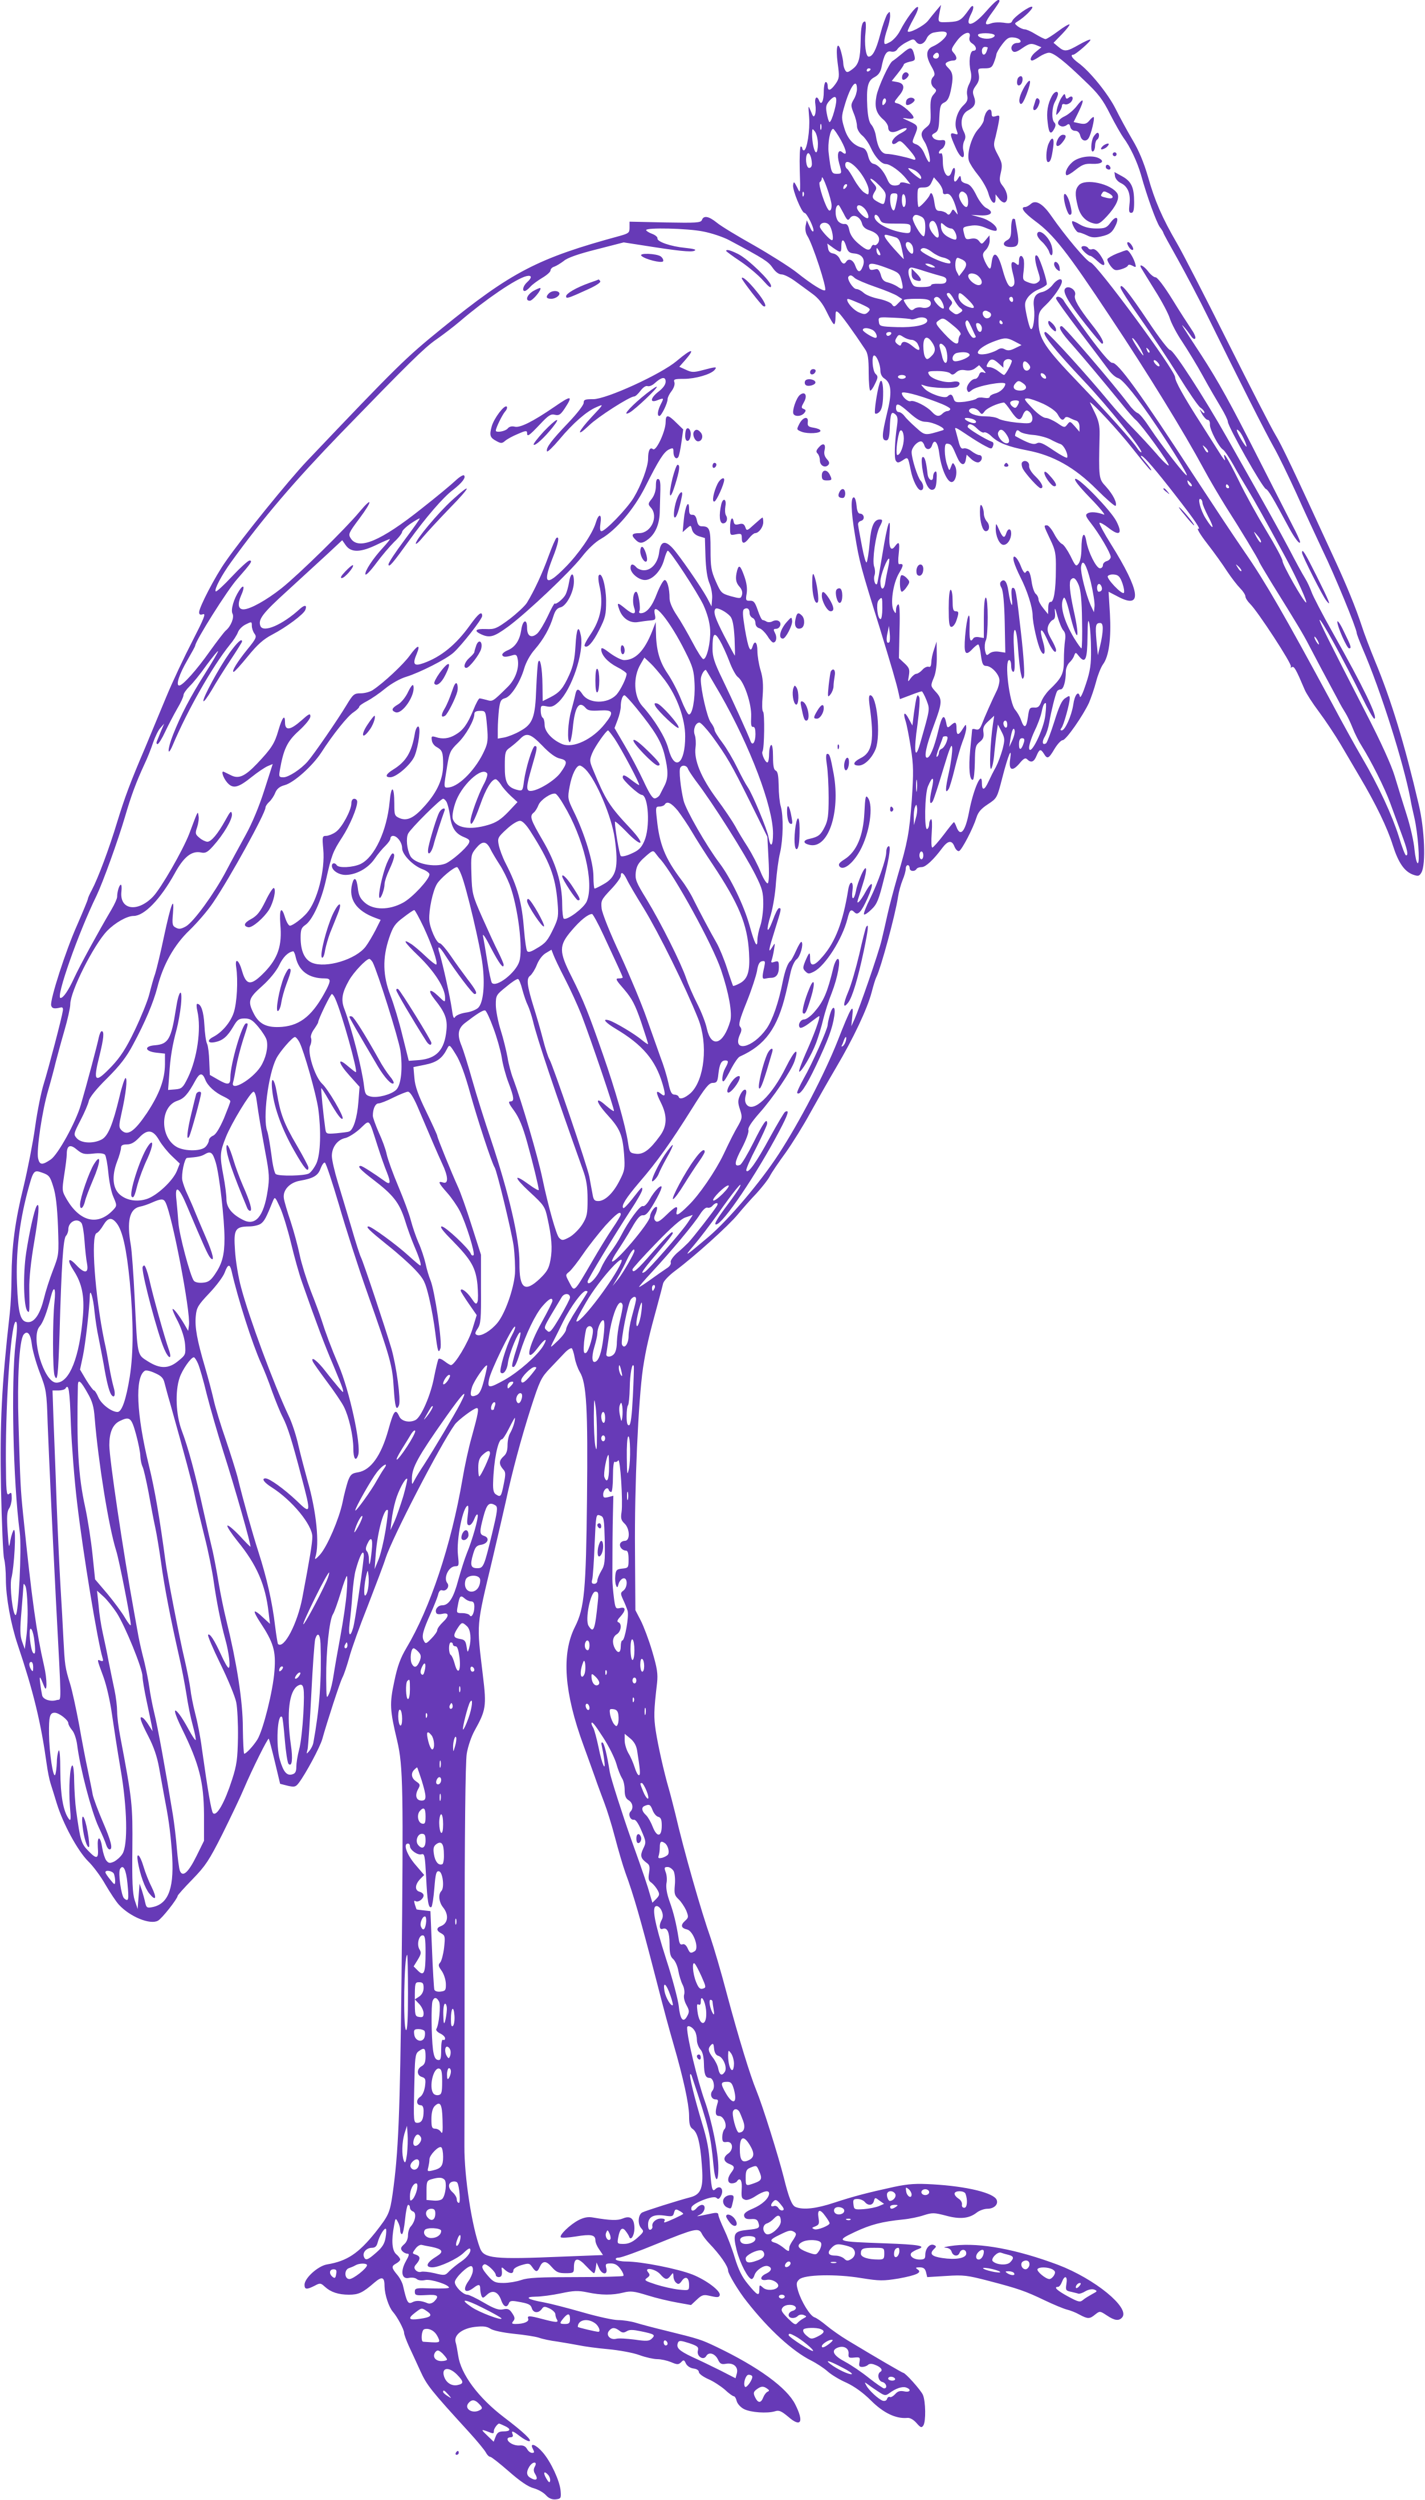 <?xml version="1.0" standalone="no"?>
<!DOCTYPE svg PUBLIC "-//W3C//DTD SVG 20010904//EN"
 "http://www.w3.org/TR/2001/REC-SVG-20010904/DTD/svg10.dtd">
<svg version="1.0" xmlns="http://www.w3.org/2000/svg"
 width="730pt" height="1280pt" viewBox="0 0 730 1280"
 preserveAspectRatio="xMidYMid meet">
<g transform="translate(0,1280) scale(0.1,-0.1)"
fill="#673ab7" stroke="none">
<path d="M5050 12740 c-68 -78 -113 -84 -74 -9 18 35 10 53 -10 23 -42 -59
-50 -64 -106 -67 -59 -2 -57 -5 -45 58 l6 30 -23 -27 c-13 -15 -32 -39 -43
-53 -21 -28 -105 -71 -105 -54 0 5 14 34 30 63 17 30 27 57 22 60 -10 6 -59
-59 -91 -121 -12 -24 -35 -49 -51 -58 -28 -15 -30 -14 -30 3 0 11 7 39 15 62
8 23 15 54 15 69 -1 24 -1 25 -15 8 -7 -11 -24 -57 -36 -104 -21 -80 -39 -113
-59 -113 -15 0 -23 67 -16 126 3 30 2 54 -3 54 -15 0 -21 -28 -22 -98 -2 -94
-10 -122 -42 -146 -24 -18 -29 -19 -37 -6 -5 8 -10 24 -10 35 0 11 -5 37 -11
59 -17 63 -29 28 -18 -56 10 -72 9 -79 -11 -108 -25 -35 -40 -39 -40 -10 0 11
-4 20 -10 20 -5 0 -10 -22 -10 -49 0 -50 -13 -74 -24 -46 -11 29 -25 15 -19
-20 3 -19 2 -42 -2 -52 -6 -15 -10 -12 -21 17 -14 34 -14 34 -9 -30 5 -66 -11
-170 -27 -170 -4 0 -8 5 -8 10 0 6 -4 10 -8 10 -4 0 -7 -55 -5 -122 4 -122 3
-123 -13 -88 -16 31 -18 33 -21 13 -5 -24 44 -143 58 -143 12 0 51 -79 46 -93
-3 -7 -11 3 -19 22 l-15 33 -6 -28 c-3 -18 0 -38 9 -52 27 -42 101 -268 91
-278 -8 -8 -68 29 -147 92 -36 28 -134 90 -218 138 -84 47 -170 99 -190 116
-41 33 -67 38 -76 14 -6 -15 -27 -16 -189 -13 l-182 4 0 -30 c0 -27 -4 -30
-50 -43 -420 -114 -555 -184 -912 -474 -186 -151 -224 -188 -690 -678 -94 -99
-334 -395 -417 -515 -54 -76 -136 -235 -136 -260 0 -12 6 -15 20 -10 16 5 5
-22 -54 -137 -41 -79 -102 -208 -135 -288 -33 -80 -81 -194 -106 -255 -79
-185 -105 -255 -145 -385 -40 -133 -98 -288 -130 -348 -11 -20 -20 -41 -20
-45 0 -5 -25 -65 -55 -134 -59 -132 -139 -381 -133 -411 4 -16 15 -19 48 -11
10 3 14 -2 12 -16 -5 -36 -74 -298 -98 -375 -13 -41 -33 -140 -44 -220 -11
-80 -38 -217 -59 -305 -44 -177 -61 -307 -62 -465 0 -58 -4 -141 -9 -185 -42
-373 -51 -561 -45 -892 4 -183 11 -348 16 -365 5 -18 9 -64 9 -103 0 -93 25
-230 60 -335 81 -240 120 -402 149 -612 5 -37 14 -82 20 -100 6 -18 20 -64 32
-103 32 -104 107 -242 160 -295 26 -25 66 -79 89 -120 24 -41 55 -88 69 -103
57 -62 160 -104 200 -82 20 10 100 112 101 127 0 4 34 42 76 85 67 69 85 96
154 233 42 85 92 189 109 230 43 101 123 262 128 257 2 -3 16 -55 31 -118 l27
-113 39 -10 c35 -8 41 -6 57 15 35 46 109 184 120 224 25 90 91 292 103 315 8
14 23 60 35 102 11 43 54 162 95 265 40 104 82 213 91 243 33 104 281 583 355
686 17 23 98 84 113 84 12 0 6 -31 -27 -150 -15 -52 -36 -149 -47 -215 -58
-338 -166 -661 -288 -865 -29 -49 -45 -91 -61 -169 -25 -116 -23 -146 15 -306
30 -129 32 -244 22 -1210 -8 -708 -16 -899 -46 -1111 -14 -96 -20 -108 -88
-195 -87 -108 -145 -147 -248 -164 -46 -8 -115 -70 -115 -104 0 -25 11 -26 52
-5 28 15 31 14 52 -5 30 -28 70 -41 124 -41 49 0 70 10 130 62 40 34 52 29 52
-20 1 -43 22 -106 43 -130 22 -25 57 -90 57 -107 0 -8 11 -38 24 -67 14 -29
40 -87 59 -128 34 -74 50 -95 251 -315 40 -44 78 -90 85 -103 6 -12 16 -22 22
-22 6 0 49 -34 96 -75 57 -50 99 -79 127 -86 22 -6 51 -22 63 -36 16 -17 32
-23 51 -21 25 3 27 6 24 43 -4 51 -50 150 -92 198 -35 41 -69 52 -50 17 8 -16
8 -20 -4 -20 -9 0 -20 9 -26 20 -8 14 -20 20 -39 18 -28 -2 -61 16 -61 33 0 5
7 9 16 9 10 0 14 6 10 15 -8 21 0 19 38 -10 18 -14 39 -25 46 -25 21 0 -26 45
-129 123 -131 100 -221 221 -234 317 -4 25 -9 55 -13 67 -10 36 33 70 98 78
43 5 61 3 80 -9 15 -10 64 -20 119 -26 52 -5 110 -14 129 -20 19 -7 62 -16 95
-20 33 -5 83 -14 110 -19 28 -6 95 -15 150 -20 55 -5 127 -18 160 -30 32 -12
74 -21 92 -21 19 0 50 -7 70 -15 33 -14 38 -14 52 -1 13 14 16 13 25 -7 7 -13
23 -23 39 -25 16 -2 27 -9 27 -18 0 -8 21 -24 48 -36 26 -11 64 -36 85 -54 20
-19 41 -34 46 -34 5 0 12 -11 15 -25 4 -14 20 -32 38 -41 34 -17 118 -23 158
-11 21 7 33 1 68 -28 65 -57 82 -28 36 63 -42 85 -189 192 -404 295 -78 37
-85 40 -260 83 -58 14 -126 32 -152 40 -26 8 -67 14 -91 14 -25 0 -107 18
-183 40 -77 22 -166 45 -199 51 -84 15 -102 28 -40 29 27 0 85 8 128 17 66 14
88 15 136 5 71 -15 129 -15 185 -1 37 9 54 7 122 -14 44 -14 112 -30 152 -37
l72 -13 30 28 c23 22 34 26 57 21 48 -11 56 -11 60 1 7 21 -67 77 -139 106
-76 30 -263 67 -340 67 -26 0 -50 5 -53 10 -3 6 4 10 16 10 12 0 99 31 193 70
197 80 215 84 231 53 6 -13 23 -34 36 -48 57 -59 99 -119 99 -142 0 -16 54
-106 95 -157 112 -143 233 -254 330 -303 28 -14 66 -39 85 -56 19 -17 62 -43
97 -58 40 -19 84 -50 125 -91 64 -64 128 -94 185 -89 14 2 32 -8 48 -26 21
-24 26 -26 35 -13 14 21 12 124 -2 157 -11 25 -90 113 -101 113 -4 0 -132 74
-286 167 -35 21 -83 55 -107 75 -24 20 -51 39 -61 42 -23 7 -67 79 -84 134
-11 38 -10 45 5 60 25 25 188 29 319 7 94 -15 111 -15 191 -2 93 17 122 31 96
47 -12 8 -9 10 11 10 20 0 28 -6 33 -25 l6 -25 98 6 c88 6 108 3 216 -25 153
-40 188 -52 288 -100 46 -22 97 -43 113 -47 17 -4 46 -15 65 -26 43 -23 52
-23 81 1 23 18 24 18 59 -5 40 -27 62 -30 79 -10 41 49 -140 197 -329 269
-211 79 -398 114 -530 99 -41 -5 -63 -10 -48 -11 17 -1 29 -8 33 -21 7 -23 33
-27 41 -5 9 22 34 18 34 -4 0 -24 -53 -34 -124 -23 -53 8 -66 21 -42 45 14 13
14 16 -1 22 -21 7 -43 -19 -43 -52 0 -19 -5 -23 -29 -23 -34 0 -58 22 -39 37
7 5 21 13 31 16 46 17 2 24 -170 30 -251 9 -255 10 -154 58 81 38 138 53 246
64 33 3 82 13 108 22 44 14 53 13 112 -2 72 -20 120 -15 158 15 14 11 39 20
55 20 34 0 57 22 48 45 -13 36 -153 70 -327 80 -84 5 -123 3 -199 -13 -137
-30 -203 -47 -307 -81 -90 -30 -158 -38 -197 -22 -19 7 -35 46 -61 152 -29
114 -108 366 -140 444 -32 77 -93 277 -150 490 -30 115 -69 246 -84 290 -49
138 -137 446 -182 640 -11 44 -26 103 -34 130 -24 83 -54 216 -66 294 -10 70
-10 98 7 243 5 47 1 75 -25 163 -17 58 -44 129 -59 158 l-27 52 -2 306 c-3
329 17 767 41 934 15 98 31 167 76 330 12 44 24 90 27 103 3 13 31 42 62 65
96 71 276 233 321 289 24 29 67 78 96 108 28 31 59 70 68 88 9 18 46 72 81
120 34 48 91 139 125 202 35 63 95 169 134 235 87 147 159 299 181 383 9 35
20 71 25 80 22 43 96 315 110 407 4 28 15 67 24 89 9 21 16 47 16 57 0 11 5
19 10 19 6 0 10 -7 10 -15 0 -17 25 -20 35 -5 3 6 15 10 27 10 20 0 61 38 106
99 29 38 49 40 62 5 6 -14 16 -24 23 -22 14 5 72 116 89 171 9 29 24 46 59 69
47 31 47 32 74 137 30 116 50 163 40 95 -9 -58 10 -67 47 -24 22 27 31 31 40
22 20 -20 35 -14 48 18 15 35 21 37 38 10 17 -28 24 -26 54 25 15 25 34 45 42
45 17 0 104 125 135 192 10 24 27 72 36 107 9 35 25 75 36 90 30 41 42 132 35
258 l-7 113 48 -25 c128 -68 115 28 -36 269 -34 54 -60 103 -59 108 2 5 24 -7
48 -26 56 -44 72 -29 39 35 -28 55 -191 223 -210 217 -9 -3 15 -35 76 -98 50
-51 81 -90 70 -85 -34 13 -69 16 -84 6 -12 -7 -9 -16 16 -48 45 -57 103 -156
103 -175 0 -8 -9 -18 -20 -21 -11 -3 -20 -12 -20 -21 0 -9 -7 -16 -15 -16 -19
0 -60 82 -70 139 -10 58 -25 35 -25 -40 0 -31 -6 -63 -14 -74 -13 -18 -16 -16
-42 38 -16 31 -35 59 -44 62 -8 3 -26 25 -39 50 -13 25 -30 45 -37 45 -18 0
-19 2 16 -72 27 -56 30 -73 29 -153 0 -107 -11 -171 -27 -167 -7 1 -12 -11
-12 -30 l-1 -33 -24 30 c-14 17 -25 37 -25 46 0 9 -6 22 -14 28 -8 7 -17 34
-21 61 -7 52 -18 69 -31 49 -4 -8 -14 5 -24 31 -20 52 -47 69 -36 24 4 -16 19
-51 33 -79 35 -68 62 -153 63 -195 0 -41 26 -153 41 -181 19 -37 28 -9 13 42
-22 73 -11 83 19 18 24 -55 47 -83 47 -57 0 7 -11 32 -25 56 -19 34 -22 48
-15 68 5 13 16 27 24 30 10 4 13 17 10 42 -2 25 2 18 13 -23 9 -33 23 -66 31
-74 9 -10 12 -26 8 -50 -3 -20 -6 -65 -6 -101 0 -70 -10 -91 -75 -153 -16 -16
-35 -43 -41 -61 -9 -24 -17 -31 -36 -29 -23 1 -26 -3 -32 -48 -8 -57 -19 -62
-35 -17 -6 18 -20 41 -30 53 -30 32 -57 255 -31 255 6 0 10 -13 10 -30 0 -16
5 -30 11 -30 8 0 9 30 4 104 -4 66 -3 106 3 110 6 4 13 -31 17 -91 4 -54 10
-114 15 -133 6 -29 9 -32 15 -16 5 11 -1 106 -14 220 -25 222 -28 236 -43 236
-7 0 -8 -18 -5 -52 8 -64 -7 -35 -17 34 -7 50 -21 67 -38 50 -7 -7 -6 -18 3
-33 8 -16 14 -79 16 -178 l3 -153 -33 5 c-20 3 -38 -1 -48 -9 -15 -13 -17 -11
-23 16 -3 18 -1 40 4 50 13 25 13 220 0 220 -6 0 -10 -41 -10 -104 l0 -103
-24 4 c-13 3 -27 0 -30 -6 -16 -25 -21 -7 -19 62 4 97 -14 57 -23 -52 -7 -88
1 -103 36 -66 13 14 27 25 31 25 4 0 11 -25 14 -55 6 -45 11 -55 27 -55 27 0
68 -44 68 -74 0 -13 -6 -37 -14 -53 -21 -42 -62 -134 -76 -171 -10 -25 -17
-31 -31 -27 -11 4 -19 3 -19 -2 0 -4 -5 -51 -10 -104 -9 -92 -3 -157 14 -152
5 2 9 42 10 89 1 77 3 88 25 105 18 14 22 26 19 49 -4 23 2 36 25 57 l30 28
-6 -40 c-14 -92 -20 -238 -10 -232 6 4 14 42 17 84 4 43 10 93 13 110 l5 33
19 -37 c17 -33 17 -41 5 -89 -8 -29 -23 -70 -34 -91 -12 -21 -29 -55 -38 -75
-21 -46 -34 -49 -34 -6 0 66 -44 -34 -66 -151 -19 -99 -44 -129 -64 -76 -5 14
-11 25 -13 25 -3 0 -26 -29 -53 -65 -27 -35 -53 -65 -58 -65 -5 0 -6 33 -3 75
3 45 2 73 -4 70 -5 -4 -9 -15 -9 -25 0 -10 -4 -22 -10 -25 -16 -10 -13 180 4
219 24 57 34 49 19 -15 -13 -59 -11 -88 6 -61 4 7 28 79 52 160 35 116 45 140
47 112 1 -19 -6 -75 -17 -125 -19 -86 -20 -115 -1 -85 5 8 19 55 31 105 12 49
30 112 40 138 11 26 19 58 19 70 -1 21 -2 20 -18 -5 -22 -36 -32 -35 -32 2 0
34 -6 37 -30 15 -16 -14 -18 -13 -23 15 -10 47 -22 36 -40 -40 -21 -88 -43
-140 -58 -140 -17 0 -5 60 36 169 42 112 43 131 10 167 -29 32 -29 31 -10 77
9 22 15 65 14 109 l-1 73 -13 -40 c-8 -22 -14 -52 -14 -67 -1 -18 -5 -26 -14
-22 -7 2 -22 -4 -32 -16 -10 -11 -24 -20 -30 -20 -7 0 -20 -10 -29 -22 -16
-23 -16 -22 -10 13 5 31 2 40 -23 63 l-28 26 3 141 c3 99 0 139 -7 134 -6 -3
-11 -16 -11 -28 -1 -21 -1 -21 -12 -3 -18 32 -4 137 27 190 25 42 25 51 1 47
-5 -1 -6 22 -2 54 6 57 2 67 -19 38 -22 -30 -33 -6 -28 64 7 107 -11 55 -37
-107 -13 -80 -25 -147 -27 -150 -10 -11 -20 25 -13 44 4 12 3 32 -2 45 -11 30
8 164 28 203 17 33 17 38 1 38 -30 0 -45 -35 -52 -120 -4 -47 -11 -91 -15 -99
-4 -7 -14 27 -24 80 -10 52 -19 101 -20 111 -2 9 4 18 15 21 22 6 16 37 -6 37
-9 0 -15 15 -17 40 -2 22 -7 41 -13 43 -18 4 -16 -68 5 -194 22 -135 30 -165
125 -469 61 -200 87 -286 99 -342 l6 -28 53 20 c28 11 55 20 59 20 3 0 14 -20
24 -45 18 -49 20 -38 -33 -224 -26 -90 -33 -38 -13 99 9 69 14 132 9 140 -7
13 -8 13 -13 0 -3 -8 -9 -44 -14 -80 l-8 -65 -18 33 c-21 41 -32 35 -17 -10 6
-18 18 -80 27 -138 14 -90 14 -126 5 -265 -13 -172 -21 -216 -74 -395 -18 -63
-41 -149 -50 -190 -9 -41 -23 -102 -31 -135 -15 -64 -113 -347 -139 -405 l-16
-35 5 50 c9 76 -7 49 -75 -125 -68 -171 -194 -413 -301 -578 -94 -145 -257
-337 -360 -425 -123 -104 -131 -109 -74 -42 28 33 83 105 122 160 78 111 130
175 112 138 -6 -13 -33 -52 -60 -88 -57 -76 -74 -105 -62 -105 34 0 208 258
324 478 46 87 54 113 29 98 -5 -4 -40 -63 -78 -132 -68 -126 -113 -189 -120
-167 -2 6 21 59 52 118 30 60 55 114 55 122 0 32 -19 5 -70 -97 -30 -60 -61
-112 -69 -115 -32 -12 -29 14 9 85 22 42 37 83 34 93 -4 11 14 39 54 85 72 80
166 220 182 268 25 76 2 61 -43 -29 -74 -150 -169 -239 -203 -192 -8 11 -9 26
-4 46 12 40 -13 39 -30 -2 -11 -24 -10 -38 1 -71 12 -37 11 -44 -7 -77 -25
-43 -42 -77 -78 -153 -42 -87 -125 -208 -179 -260 -52 -52 -68 -59 -60 -28 8
30 -7 24 -54 -22 -33 -32 -46 -39 -55 -30 -9 9 -9 18 1 38 6 15 9 29 6 33 -9
8 -35 -29 -35 -48 0 -30 -181 -244 -195 -230 -2 3 10 28 29 55 18 27 51 79 72
116 29 51 44 67 58 65 15 -1 29 15 57 63 43 75 50 103 19 75 -12 -11 -31 -36
-42 -57 -13 -22 -27 -37 -35 -34 -13 6 -73 -76 -112 -152 -12 -24 -37 -62 -55
-86 -17 -23 -38 -58 -46 -77 -20 -50 -70 -101 -70 -71 0 11 138 239 218 361
34 51 62 100 62 109 0 18 1 19 -54 -51 -21 -26 -40 -46 -43 -43 -12 11 13 51
83 133 90 104 159 201 270 378 67 107 86 130 105 130 21 0 25 6 29 45 6 52 15
70 36 70 17 0 17 -8 -1 -40 -16 -29 -21 -80 -5 -64 5 5 22 34 37 64 16 30 35
57 43 60 130 58 193 145 236 325 8 33 19 83 25 110 7 28 20 56 30 63 18 13 37
78 25 89 -3 3 -15 -16 -27 -43 -12 -27 -25 -51 -29 -54 -14 -10 -28 -47 -40
-105 -21 -109 -53 -199 -83 -242 -72 -102 -179 -124 -136 -29 9 19 9 29 0 39
-9 11 -1 39 34 126 25 62 48 133 53 159 5 34 13 48 26 50 16 3 17 -1 11 -30
-12 -52 -11 -63 5 -59 8 2 22 4 30 4 26 0 40 18 40 54 0 31 -2 34 -22 28 -16
-6 -20 -4 -15 8 3 9 9 33 12 54 6 37 6 38 -9 13 -23 -37 -19 -15 14 90 33 105
34 110 21 110 -6 0 -20 -28 -32 -62 -30 -79 -37 -58 -10 29 11 38 23 111 26
163 4 52 13 121 21 153 16 69 18 187 4 237 -6 19 -11 67 -11 107 -1 52 -5 73
-15 77 -10 4 -14 24 -14 71 0 42 -4 64 -10 60 -5 -3 -10 -23 -10 -44 0 -21 -3
-41 -7 -44 -9 -9 -34 43 -27 55 10 15 12 198 3 204 -5 3 -6 39 -2 82 4 56 1
92 -11 131 -9 30 -16 74 -16 98 0 45 -14 58 -25 22 -11 -35 -22 -9 -39 90 -12
73 -13 96 -4 102 16 10 28 2 28 -21 0 -10 7 -20 15 -24 8 -3 15 -15 15 -27 0
-12 8 -23 20 -26 11 -3 29 -21 41 -39 11 -19 25 -34 30 -34 16 0 21 27 9 49
-9 17 -8 21 5 21 21 0 32 30 14 40 -7 5 -21 4 -31 -1 -10 -6 -24 -6 -31 -2 -6
4 -16 8 -20 8 -5 0 -16 23 -25 50 -14 41 -21 50 -40 49 -21 -1 -23 2 -17 37 4
25 0 54 -12 88 -20 56 -28 62 -37 29 -10 -39 -7 -61 12 -82 12 -13 17 -29 13
-42 -6 -20 -8 -20 -57 -7 -48 14 -51 17 -77 76 -24 54 -27 75 -27 164 0 106
-5 118 -45 118 -14 0 -21 9 -25 30 -4 20 -11 30 -23 29 -13 -1 -17 6 -17 29 0
56 -21 14 -27 -54 l-6 -64 21 19 c21 18 21 18 27 -6 4 -15 17 -28 36 -34 l30
-9 3 -95 c2 -61 9 -110 20 -136 10 -23 16 -59 14 -80 l-3 -39 -23 44 c-30 55
-142 217 -176 254 -39 42 -62 36 -69 -19 -6 -54 -38 -94 -78 -94 -14 0 -32 7
-39 15 -17 20 -30 19 -30 -3 0 -27 42 -62 74 -62 38 0 83 47 98 104 7 25 15
46 19 46 12 0 150 -211 182 -277 21 -47 32 -87 35 -128 3 -64 -17 -150 -35
-150 -6 0 -31 39 -56 87 -25 47 -61 110 -81 139 -22 33 -36 66 -36 85 0 51
-12 94 -25 94 -7 0 -25 -32 -40 -70 -25 -67 -53 -100 -83 -100 -7 0 -10 5 -7
10 9 14 -5 100 -16 100 -15 0 -21 -48 -11 -80 14 -39 -4 -40 -46 -5 -39 32
-43 31 -30 -5 16 -47 56 -73 98 -65 19 3 47 7 63 8 24 2 27 5 22 29 -19 86 77
-30 156 -190 38 -75 44 -97 47 -162 4 -80 -12 -164 -30 -158 -6 2 -23 36 -39
76 -15 39 -46 99 -69 133 -43 63 -59 123 -60 219 l-1 45 -18 -47 c-40 -101
-86 -148 -144 -148 -13 0 -45 16 -71 35 -34 26 -46 32 -46 20 0 -29 33 -66 82
-91 26 -13 48 -29 48 -34 0 -21 -32 -85 -52 -107 -46 -49 -142 -47 -174 2 -21
32 -30 31 -37 -2 -3 -16 -13 -53 -21 -83 -17 -58 -22 -160 -7 -160 4 0 11 31
15 69 10 111 32 147 67 105 10 -12 27 -15 71 -12 70 4 75 -8 27 -68 -63 -80
-163 -127 -219 -104 -51 21 -90 64 -90 98 0 17 -4 34 -10 37 -5 3 -10 19 -10
35 0 28 2 29 31 23 24 -5 36 0 61 23 66 63 130 251 114 338 -12 61 -23 40 -28
-53 -4 -67 -12 -102 -32 -147 -32 -70 -49 -90 -98 -115 l-38 -19 -1 82 c-1 88
-12 145 -22 118 -3 -8 -7 -69 -10 -135 -5 -149 -18 -183 -82 -218 -25 -15 -62
-29 -81 -33 l-34 -6 0 48 c0 27 3 72 6 101 6 44 10 52 31 58 30 7 77 80 98
151 9 32 31 72 55 99 45 52 77 110 95 170 9 29 19 41 36 45 31 7 69 80 69 132
0 51 -17 48 -25 -4 -4 -24 -12 -52 -18 -63 -11 -21 -50 -53 -55 -45 -2 3 -18
-26 -36 -65 -18 -38 -42 -78 -54 -89 -30 -26 -52 -14 -52 30 0 49 -23 40 -30
-13 -8 -52 -31 -87 -70 -103 -17 -7 -29 -18 -27 -24 4 -11 17 -12 53 -1 17 5
22 2 26 -20 9 -45 -12 -104 -51 -142 -78 -77 -77 -76 -108 -67 -15 4 -32 8
-36 8 -4 1 -19 -26 -32 -59 -30 -73 -53 -105 -92 -127 -33 -20 -66 -24 -101
-12 -21 6 -23 4 -20 -16 1 -13 12 -28 23 -34 31 -17 35 -27 35 -92 0 -71 -29
-137 -92 -208 -55 -63 -91 -81 -129 -66 -28 12 -29 16 -29 74 0 93 -16 100
-24 11 -14 -149 -77 -284 -149 -319 -39 -18 -112 -22 -122 -6 -9 14 -25 12
-25 -3 0 -24 35 -47 71 -47 54 1 113 33 147 81 16 24 42 55 56 68 14 14 26 30
26 38 0 7 6 13 13 13 22 0 47 -34 47 -63 0 -33 56 -90 105 -108 19 -7 35 -19
35 -26 0 -25 -87 -119 -135 -145 -71 -39 -152 -39 -196 0 -24 21 -32 38 -36
75 -6 52 -19 61 -29 21 -20 -78 21 -138 119 -174 l27 -10 -26 -52 c-15 -29
-38 -68 -51 -85 -50 -66 -203 -112 -274 -83 -39 16 -59 61 -59 129 0 40 4 51
23 64 37 24 83 124 107 232 29 128 35 144 83 218 39 60 77 150 77 182 0 8 -7
15 -15 15 -9 0 -15 -9 -15 -23 0 -35 -48 -125 -80 -147 -15 -11 -38 -20 -49
-20 -20 0 -21 -4 -15 -69 10 -106 -30 -264 -84 -326 -25 -29 -73 -65 -87 -65
-6 0 -17 18 -24 40 -19 64 -31 48 -25 -33 10 -108 -12 -173 -80 -244 -70 -72
-94 -71 -116 5 -16 58 -38 71 -30 19 10 -67 4 -183 -13 -233 -17 -50 -60 -100
-104 -123 -35 -18 -29 -35 9 -27 39 8 63 28 94 81 20 34 28 40 57 40 28 0 41
-8 71 -44 20 -24 39 -54 42 -67 9 -36 -4 -94 -32 -137 -44 -66 -155 -130 -140
-79 3 9 10 45 16 80 6 34 22 96 35 137 28 86 28 85 16 85 -20 0 -81 -208 -81
-277 0 -39 -11 -41 -65 -10 l-40 23 -3 69 c-1 39 -6 79 -11 90 -6 11 -12 55
-14 97 -4 70 -17 108 -37 108 -4 0 -4 -17 1 -37 21 -92 -1 -244 -49 -342 -25
-51 -31 -56 -64 -59 l-37 -3 6 78 c5 88 16 152 38 233 8 30 18 86 22 124 9 95
-11 79 -26 -21 -24 -154 -39 -179 -106 -185 -58 -4 -55 -31 5 -38 l45 -5 0
-55 c-1 -79 -29 -153 -93 -250 -63 -93 -98 -118 -129 -88 -15 16 -15 22 0 90
22 97 31 178 20 178 -4 0 -19 -43 -31 -96 -35 -145 -59 -202 -92 -219 -43 -22
-103 -19 -126 6 -18 20 -18 22 18 92 21 40 40 85 43 100 4 18 38 61 93 115 66
66 99 108 134 174 61 113 104 215 124 292 29 116 87 219 165 293 39 38 94 101
121 142 84 123 268 457 268 486 0 7 9 20 19 29 11 10 25 31 31 47 9 21 23 32
49 39 47 13 142 98 187 167 59 92 135 187 165 206 16 11 29 23 29 28 0 5 18
18 40 29 21 11 64 40 94 65 32 26 77 51 108 60 68 21 205 90 242 124 42 38
146 171 146 187 0 28 -19 13 -63 -48 -71 -99 -148 -162 -239 -194 -48 -17 -56
-5 -33 49 21 51 4 46 -37 -11 -32 -44 -132 -138 -188 -175 -13 -9 -41 -17 -62
-17 -34 0 -39 -4 -74 -62 -44 -73 -167 -252 -198 -287 -35 -40 -98 -81 -124
-81 -22 0 -24 3 -19 33 19 111 38 151 98 205 35 32 59 62 59 74 0 17 -7 14
-46 -21 -58 -51 -84 -54 -84 -9 0 43 -14 26 -34 -42 -19 -67 -36 -93 -109
-170 -63 -66 -95 -80 -135 -59 -15 7 -30 15 -35 17 -16 8 -5 -29 16 -54 30
-35 56 -29 128 29 30 24 66 48 80 54 l26 11 -43 -134 c-26 -82 -63 -171 -96
-230 -29 -53 -74 -135 -99 -183 -61 -116 -166 -260 -206 -284 -25 -14 -36 -16
-52 -7 -18 9 -20 17 -15 73 8 97 -10 50 -46 -118 -17 -82 -38 -168 -45 -190
-8 -22 -21 -69 -30 -105 -9 -36 -43 -119 -75 -186 -44 -92 -73 -136 -117 -183
-88 -92 -98 -83 -63 55 21 86 25 124 11 124 -5 0 -11 -15 -15 -32 -6 -32 -62
-243 -92 -345 -25 -88 -117 -255 -154 -280 -44 -30 -57 -29 -65 6 -9 42 21
245 52 349 14 48 31 112 38 142 8 30 27 102 44 160 17 58 31 120 31 138 0 66
119 302 188 375 41 42 102 77 136 77 55 0 137 85 210 216 47 87 88 119 136
109 22 -5 33 1 61 32 55 61 101 140 97 165 -3 19 -8 15 -33 -31 -40 -72 -73
-111 -93 -111 -10 1 -28 9 -40 20 -22 18 -23 23 -12 55 6 19 10 45 7 57 -4 27
-1 33 -48 -92 -33 -85 -144 -278 -185 -321 -80 -83 -173 -68 -162 27 2 19 1
34 -3 34 -8 0 -19 -36 -19 -62 0 -9 -13 -38 -29 -65 -69 -117 -160 -284 -190
-348 -31 -68 -57 -105 -71 -105 -26 0 91 333 185 525 32 67 109 280 145 402
32 110 58 179 99 268 16 33 36 84 45 112 10 29 26 63 37 75 l20 23 -17 -40
c-9 -22 -18 -46 -21 -52 -3 -7 -1 -13 4 -13 5 0 23 28 39 63 16 34 44 87 61
117 18 30 33 62 33 71 0 8 14 28 31 45 17 16 56 64 86 107 31 42 58 75 60 73
2 -2 -27 -52 -65 -112 -76 -120 -125 -213 -166 -317 -29 -73 -30 -120 -1 -52
76 180 203 402 291 512 19 22 38 52 43 66 5 14 23 32 40 40 30 15 31 15 31 -7
0 -12 6 -31 14 -41 12 -16 8 -25 -36 -79 -52 -64 -84 -116 -71 -116 5 0 37 36
73 80 49 60 79 87 125 111 71 37 161 104 169 126 10 25 -2 28 -27 6 -89 -82
-189 -125 -203 -88 -13 33 11 65 138 180 72 66 165 151 206 189 l75 70 19 -27
c27 -37 75 -36 156 3 35 17 66 30 69 30 3 0 -13 -20 -35 -44 -52 -56 -95 -122
-90 -137 2 -7 27 19 55 57 28 38 70 87 92 109 23 21 41 45 41 52 0 6 20 26 45
43 25 17 45 28 45 25 0 -4 -36 -54 -80 -113 -44 -59 -80 -113 -80 -122 1 -19
23 7 105 121 85 118 176 224 226 261 47 37 67 63 56 74 -4 4 -24 -8 -45 -28
-20 -19 -97 -83 -171 -141 -211 -168 -324 -215 -364 -154 -14 22 -12 27 44
102 68 91 69 116 1 35 -69 -84 -313 -323 -400 -392 -77 -61 -161 -108 -195
-108 -27 0 -31 27 -12 71 21 46 14 62 -10 25 -28 -43 -44 -99 -34 -118 10 -19
-8 -65 -35 -87 -8 -7 -44 -54 -80 -104 -69 -98 -140 -177 -158 -177 -19 0 0
58 42 130 22 38 40 71 40 74 0 23 164 284 215 341 72 82 81 95 63 95 -7 0 -48
-37 -90 -82 -42 -45 -80 -80 -83 -76 -9 9 30 83 81 153 162 224 323 412 558
655 348 359 430 440 491 482 33 23 87 64 120 92 132 113 288 219 341 232 29 7
31 -7 4 -31 -20 -18 -27 -45 -12 -45 5 0 17 9 28 21 10 12 38 32 61 46 24 14
43 31 43 38 0 8 9 17 20 20 11 4 32 17 48 29 18 16 75 36 167 59 l140 36 90
-14 c189 -30 255 -37 272 -29 13 6 -1 10 -47 15 -74 7 -146 32 -142 49 1 6
-11 17 -28 23 -16 6 -30 15 -30 19 0 14 211 9 291 -7 43 -8 103 -28 135 -45
178 -95 200 -109 222 -141 15 -22 32 -34 46 -34 12 0 42 -15 67 -33 24 -17 64
-47 89 -65 32 -23 54 -50 75 -94 17 -35 33 -63 38 -63 4 0 7 16 7 36 0 32 2
35 16 23 14 -12 78 -100 136 -188 14 -20 18 -47 18 -118 0 -51 4 -93 8 -93 5
0 16 16 25 36 15 31 16 37 2 50 -16 16 -21 94 -7 94 13 0 32 -47 32 -78 0 -16
8 -32 19 -39 38 -24 42 -73 14 -183 -26 -108 -27 -135 -3 -135 11 0 16 15 18
60 3 80 8 91 28 74 12 -10 14 -23 10 -53 -13 -87 -16 -172 -7 -185 8 -12 13
-12 35 2 28 19 27 20 42 -53 10 -50 35 -100 51 -100 17 0 17 29 -1 49 -16 18
-46 114 -46 146 0 23 28 55 48 55 6 0 14 -9 17 -20 8 -26 32 -26 40 1 12 36
30 14 37 -45 10 -77 42 -149 65 -144 21 4 30 58 14 85 -9 16 -11 16 -19 -6 -9
-24 -9 -24 -20 9 -7 18 -12 51 -12 72 0 31 3 39 16 36 18 -3 21 -8 48 -71 18
-41 39 -45 44 -8 l4 23 23 -22 c14 -13 31 -20 39 -17 20 8 21 37 2 37 -7 0
-25 9 -39 20 -14 11 -32 17 -41 14 -11 -4 -18 5 -26 38 -6 23 -13 49 -15 56
-7 18 1 15 63 -27 31 -21 72 -46 90 -55 30 -16 33 -16 39 1 4 9 2 18 -3 20
-36 13 -129 70 -127 78 3 20 23 16 48 -9 15 -15 31 -24 36 -20 6 3 23 -5 37
-19 36 -35 86 -54 184 -73 133 -25 243 -87 355 -199 51 -51 95 -89 98 -85 9
14 -13 58 -49 98 -38 41 -38 41 -33 267 1 46 -5 72 -25 113 -14 28 -25 52 -25
52 13 0 151 -150 216 -233 47 -59 89 -111 95 -114 12 -7 -6 18 -38 55 -13 15
-15 21 -6 17 15 -7 73 -74 170 -199 102 -131 135 -180 118 -173 -9 3 11 -31
46 -76 35 -45 81 -109 102 -142 22 -33 52 -72 67 -87 15 -15 27 -34 27 -42 0
-8 11 -25 24 -38 39 -38 216 -309 209 -321 -3 -6 -1 -7 5 -3 11 7 21 -10 65
-114 8 -20 41 -71 74 -115 33 -44 82 -118 110 -165 27 -47 73 -123 100 -170
80 -135 140 -258 168 -348 29 -91 60 -135 105 -151 26 -9 31 -7 42 12 23 42
16 221 -14 347 -73 313 -142 538 -224 735 -25 61 -56 142 -68 180 -31 94 -77
207 -141 345 -206 448 -270 583 -302 635 -20 33 -130 247 -244 475 -114 228
-231 456 -260 505 -76 131 -113 216 -148 340 -22 75 -47 135 -80 190 -26 44
-64 114 -85 156 -38 77 -133 195 -193 238 -31 23 -42 41 -25 41 12 0 94 72 88
77 -3 3 -29 -9 -59 -26 -63 -36 -74 -37 -106 -10 l-24 20 43 44 c24 25 41 47
39 50 -3 3 -30 -13 -59 -35 -30 -22 -58 -40 -64 -40 -6 0 -29 12 -51 25 -22
14 -47 25 -56 25 -8 0 -24 7 -35 15 -18 15 -18 15 0 26 34 21 81 67 74 74 -9
9 -95 -52 -103 -73 -4 -11 -15 -13 -44 -8 -22 3 -51 2 -65 -4 -36 -13 -34 2 9
60 19 26 35 50 35 54 0 18 -23 0 -70 -54z m-200 -113 c0 -17 -37 -50 -72 -65
-35 -15 -37 -49 -6 -103 17 -30 19 -42 10 -51 -17 -17 -15 -43 3 -58 14 -11
14 -15 -2 -33 -14 -15 -18 -34 -16 -84 2 -59 0 -68 -22 -85 -29 -23 -31 -39
-9 -74 18 -27 36 -104 24 -104 -4 0 -14 18 -23 40 -10 25 -25 43 -41 50 -25 9
-25 10 -11 44 21 50 20 53 -27 75 -40 18 -41 19 -10 14 19 -3 32 -1 32 5 0 16
-57 66 -81 72 -21 5 -21 6 5 38 34 39 31 65 -8 72 l-28 5 31 39 c17 21 31 42
31 46 0 4 14 10 30 14 27 5 30 8 24 33 -11 45 -19 46 -62 9 -23 -19 -45 -36
-49 -38 -16 -7 -74 -132 -83 -179 -11 -57 -2 -89 35 -121 14 -12 25 -30 25
-40 0 -26 23 -32 58 -14 16 8 32 12 36 9 4 -4 -8 -14 -25 -23 -34 -16 -58 -45
-46 -56 3 -4 14 -1 23 7 15 12 21 8 55 -30 42 -47 50 -67 22 -56 -28 10 -106
27 -131 27 -26 0 -46 33 -55 92 -3 21 -14 47 -23 57 -12 13 -18 42 -21 91 -5
103 2 135 37 153 19 10 30 25 35 47 13 67 26 90 49 84 14 -3 26 1 33 12 6 9
27 26 47 36 34 18 37 18 49 2 16 -21 41 -13 55 19 6 13 21 25 34 28 46 9 68 7
68 -6z m117 -17 c-4 -14 1 -25 14 -33 22 -14 25 -37 5 -37 -18 0 -25 -60 -13
-107 5 -23 3 -41 -8 -63 -10 -19 -14 -42 -10 -59 4 -21 0 -32 -20 -51 -32 -30
-49 -89 -35 -125 9 -24 8 -26 -10 -20 -26 8 -25 -3 5 -70 25 -59 52 -68 40
-15 -4 16 -1 38 5 49 8 16 7 28 -3 48 -21 41 -11 91 23 108 34 18 42 37 29 72
-8 22 -6 32 10 54 15 20 19 36 15 58 -6 30 -5 31 30 31 31 0 38 5 47 28 6 15
12 34 13 42 0 8 14 32 30 53 24 31 34 38 59 35 35 -3 50 -28 18 -28 -25 0 -39
-26 -23 -42 8 -8 22 -4 50 16 34 23 43 25 68 16 l29 -12 -27 -22 c-26 -20 -37
-46 -20 -46 4 0 21 9 37 20 17 11 38 20 49 20 24 0 81 -45 184 -145 69 -65 92
-96 129 -170 25 -49 56 -103 68 -120 34 -45 71 -124 90 -190 32 -115 78 -240
96 -267 11 -14 19 -28 19 -31 0 -3 33 -63 73 -134 39 -70 110 -204 156 -298
160 -325 294 -590 337 -666 24 -42 75 -148 115 -235 39 -88 100 -218 134 -291
62 -127 175 -402 175 -424 0 -5 14 -42 31 -82 92 -212 209 -583 244 -767 3
-19 12 -62 20 -95 19 -81 30 -235 18 -235 -6 0 -13 32 -17 71 -3 38 -21 118
-40 177 -19 59 -46 148 -61 197 -17 57 -71 176 -148 325 -194 377 -237 464
-237 475 1 19 126 -209 216 -392 30 -62 59 -113 64 -113 23 0 -56 163 -214
443 -52 92 -100 185 -107 205 -7 20 -22 53 -34 72 -12 19 -48 85 -79 145 -55
104 -111 204 -321 575 -116 205 -275 451 -291 448 -6 -2 -56 62 -109 142 -105
156 -145 206 -145 178 0 -9 46 -80 102 -159 56 -79 144 -211 195 -293 50 -81
101 -155 112 -163 12 -8 21 -19 21 -25 0 -7 -7 -3 -16 8 -11 13 -10 10 2 -13
10 -18 24 -33 31 -33 7 0 12 -10 11 -23 -2 -25 46 -117 68 -130 7 -4 30 -38
51 -75 20 -37 55 -96 77 -132 36 -60 80 -138 192 -345 56 -103 117 -238 104
-230 -16 10 -120 193 -120 213 0 10 -37 79 -82 153 -45 74 -110 191 -144 262
-59 119 -84 157 -69 105 4 -13 -10 4 -30 37 -21 33 -62 98 -92 145 -90 140
-133 218 -133 238 0 36 -401 579 -433 588 -20 5 -127 131 -204 242 -42 60 -78
80 -102 58 -10 -9 -23 -16 -29 -16 -28 0 -8 -28 51 -72 94 -69 162 -155 384
-490 191 -286 381 -596 479 -778 31 -58 83 -145 114 -195 69 -107 170 -274
170 -281 0 -2 28 -50 63 -107 135 -217 163 -264 193 -322 28 -54 90 -171 149
-280 11 -22 28 -51 37 -65 9 -14 26 -49 37 -77 11 -29 33 -72 48 -95 48 -77
116 -212 144 -288 15 -41 41 -112 58 -158 31 -83 37 -112 24 -112 -5 0 -21 43
-37 96 -34 109 -106 264 -189 405 -30 51 -100 177 -154 279 -238 441 -341 621
-448 775 -65 95 -136 202 -256 385 -279 429 -394 587 -421 582 -11 -1 -54 49
-125 145 -60 82 -115 158 -122 171 -11 22 -41 31 -41 13 0 -5 55 -82 123 -171
67 -88 133 -176 147 -195 14 -19 35 -38 48 -41 24 -7 100 -101 198 -247 85
-127 154 -239 154 -250 0 -15 -131 154 -188 240 -26 40 -54 75 -64 78 -9 3
-29 22 -44 43 -85 112 -334 402 -345 402 -22 0 -4 -32 54 -96 63 -72 147 -172
250 -298 31 -39 65 -78 75 -86 30 -25 173 -222 169 -233 -1 -5 -30 21 -62 59
-33 38 -87 96 -120 130 -33 33 -87 93 -120 133 -118 143 -316 361 -329 361
-27 0 40 -85 197 -251 118 -124 304 -355 294 -365 -2 -2 -12 7 -22 22 -23 36
-156 184 -295 329 -181 188 -210 233 -210 321 0 42 4 51 38 83 39 37 82 99 82
120 0 21 -26 11 -48 -18 -12 -16 -35 -32 -52 -36 -38 -8 -50 -31 -43 -82 6
-49 -5 -119 -17 -107 -5 5 -14 37 -21 71 -11 55 -11 64 5 88 10 15 34 34 54
42 20 8 40 20 44 26 6 9 -34 133 -47 146 -16 15 -16 -17 -1 -66 17 -53 17 -58
2 -69 -13 -9 -24 -9 -48 0 -29 11 -30 13 -24 59 3 26 3 54 -1 62 -9 24 -23 17
-23 -11 0 -23 -2 -25 -15 -14 -25 20 -30 3 -16 -51 10 -37 10 -54 2 -62 -18
-18 -34 6 -56 86 -23 83 -47 97 -55 33 -4 -32 -7 -37 -17 -25 -6 8 -17 27 -22
42 -9 23 -7 31 9 47 11 11 20 32 20 48 l-1 27 -20 -24 c-19 -23 -20 -23 -33
-6 -9 12 -21 16 -40 13 -29 -6 -30 -5 -39 33 -6 25 -4 27 34 33 29 5 52 1 84
-13 25 -11 47 -16 50 -11 10 17 -33 53 -80 66 l-50 14 50 -3 c56 -2 69 18 26
39 -13 7 -36 36 -50 66 -19 38 -33 54 -51 58 -14 3 -26 11 -26 18 -3 25 -5 26
-15 10 -17 -30 -27 -20 -19 17 8 37 -4 49 -15 15 -15 -46 -45 -10 -45 53 0 29
-4 46 -10 42 -5 -3 -10 -2 -10 4 0 5 6 14 14 18 8 4 16 17 18 28 2 16 -2 20
-23 17 -15 -1 -32 4 -38 12 -10 12 -8 17 8 25 17 9 21 23 23 79 3 58 6 68 25
77 16 7 25 23 33 58 15 70 13 94 -11 118 -17 17 -19 23 -8 30 8 5 22 9 32 9
21 0 22 18 2 40 -14 15 -12 21 15 58 33 46 77 60 67 22z m128 10 c3 -5 -5 -12
-19 -16 -28 -7 -66 3 -66 17 0 12 77 12 85 -1z m-35 -64 c0 -2 -3 -11 -6 -20
-9 -23 -24 -20 -24 4 0 11 7 20 15 20 8 0 15 -2 15 -4z m-250 -41 c0 -8 -7
-15 -15 -15 -16 0 -20 12 -8 23 11 12 23 8 23 -8z m-350 -69 c0 -3 -4 -8 -10
-11 -5 -3 -10 -1 -10 4 0 6 5 11 10 11 6 0 10 -2 10 -4z m-70 -102 c0 -14 -7
-38 -17 -54 -15 -26 -15 -31 0 -69 10 -23 17 -53 17 -66 0 -15 11 -35 26 -48
15 -12 34 -40 44 -62 22 -49 55 -85 78 -85 22 0 75 -38 104 -75 l22 -28 -27 7
c-16 4 -27 2 -27 -4 0 -5 -11 -10 -26 -10 -19 0 -29 8 -39 33 -19 43 -47 74
-70 78 -13 3 -22 17 -28 41 -6 25 -15 38 -31 42 -44 11 -75 46 -91 101 -15 49
-15 58 1 112 29 101 64 149 64 87z m-116 -112 c-9 -34 -20 -59 -25 -57 -4 3
-10 23 -14 46 -6 34 -3 44 16 65 34 36 42 15 23 -54z m257 35 c-8 -8 -11 -7
-11 4 0 20 13 34 18 19 3 -7 -1 -17 -7 -23z m-324 -129 c-3 -7 -5 -2 -5 12 0
14 2 19 5 13 2 -7 2 -19 0 -25z m-17 -75 c0 -24 -4 -43 -9 -43 -10 0 -21 50
-21 94 1 29 1 30 15 12 8 -11 15 -39 15 -63z m118 19 c31 -57 33 -84 6 -61
-20 17 -28 -12 -15 -58 15 -52 14 -53 -13 -53 -26 0 -29 7 -41 107 -6 50 8
123 23 123 4 0 22 -26 40 -58z m-149 -119 c1 -14 -5 -23 -14 -23 -16 0 -22 60
-8 74 9 9 21 -20 22 -51z m253 -53 c22 -31 38 -67 38 -83 0 -27 -1 -27 -24
-12 -12 8 -35 38 -50 65 -15 27 -31 52 -36 55 -6 4 -10 13 -10 21 0 33 44 8
82 -46z m272 19 c22 -11 42 -37 33 -45 -2 -2 -19 10 -38 26 -36 31 -35 37 5
19z m-424 -181 c0 -18 -5 -28 -12 -26 -16 6 -61 142 -48 146 5 2 10 11 10 20
1 29 50 -109 50 -140z m275 33 c-6 -30 -7 -31 -36 -16 -32 17 -35 26 -17 55
10 15 9 22 -5 38 -35 38 -15 35 24 -4 36 -36 40 -45 34 -73z m295 39 c0 -13 5
-17 18 -13 19 5 36 -21 53 -82 7 -27 7 -28 -5 -12 -14 18 -15 18 -24 0 -9 -14
-13 -16 -23 -5 -7 6 -23 12 -35 12 -17 0 -22 7 -27 41 -6 44 -17 62 -24 41 -6
-16 -48 -62 -57 -62 -3 0 -6 23 -6 50 0 49 1 50 30 50 23 0 33 6 42 26 l12 26
23 -26 c13 -15 23 -35 23 -46z m-498 18 c-7 -7 -12 -8 -12 -2 0 14 12 26 19
19 2 -3 -1 -11 -7 -17z m-215 -40 c-3 -8 -6 -5 -6 6 -1 11 2 17 5 13 3 -3 4
-12 1 -19z m831 10 c14 -14 16 -68 2 -68 -15 0 -43 48 -36 65 7 18 18 19 34 3z
m-354 -35 c-4 -21 -9 -42 -12 -47 -8 -14 -22 17 -22 52 0 26 4 32 20 32 19 0
20 -4 14 -37z m46 -4 c0 -16 -4 -29 -10 -29 -5 0 -10 16 -10 36 0 21 4 33 10
29 6 -3 10 -19 10 -36z m-319 -61 c19 -38 23 -40 34 -24 17 23 52 6 61 -29 4
-16 17 -28 40 -35 40 -14 56 -37 43 -63 -6 -9 -14 -15 -20 -12 -5 4 -12 -1
-15 -9 -9 -23 -25 -19 -67 17 -25 21 -41 44 -46 67 -5 26 -12 35 -26 33 -10
-1 -25 6 -32 15 -18 25 -16 82 3 82 2 0 13 -19 25 -42z m118 10 c9 -15 12 -30
8 -34 -9 -10 -57 35 -57 53 0 23 33 10 49 -19z m68 -40 c9 -21 17 -23 84 -23
72 0 74 -1 74 -25 0 -21 -4 -25 -25 -23 -76 8 -160 51 -160 83 0 18 17 11 27
-12z m214 12 c14 -8 19 -21 19 -55 0 -25 -4 -45 -8 -45 -15 0 -61 80 -56 95 7
18 18 19 45 5z m83 -63 c12 -46 2 -57 -23 -26 -21 25 -26 50 -14 63 14 13 28
-1 37 -37z m-556 21 c15 -19 25 -78 14 -78 -11 0 -62 57 -62 69 0 22 32 28 48
9z m625 -18 c16 0 35 -45 24 -56 -3 -3 -19 1 -35 10 -30 15 -42 34 -42 63 0
14 2 14 18 0 10 -10 26 -17 35 -17z m-286 -45 c16 -4 24 -18 32 -56 6 -27 11
-52 11 -55 0 -3 -22 21 -50 52 -53 60 -61 78 -32 70 9 -2 27 -7 39 -11z m-252
-47 c8 -27 16 -34 42 -36 40 -4 57 -30 43 -66 -13 -34 -26 -33 -39 4 -10 29
-34 40 -46 20 -10 -16 -21 -12 -33 14 -6 14 -21 26 -34 28 -15 2 -24 11 -26
27 l-4 24 30 -22 c39 -27 42 -27 42 9 0 40 13 38 25 -2z m341 -3 c4 -14 3 -29
-1 -33 -8 -8 -35 26 -35 45 0 24 29 14 36 -12z m-166 -38 c0 -5 -4 -5 -10 -2
-5 3 -10 14 -10 23 0 15 2 15 10 2 5 -8 10 -19 10 -23z m265 12 c15 -12 41
-25 58 -28 17 -4 33 -13 35 -20 4 -11 -2 -12 -24 -7 -47 12 -134 57 -128 67 9
15 30 10 59 -12z m156 -39 c24 -13 24 -31 0 -61 l-18 -23 -12 23 c-12 21 -8
71 5 71 3 0 14 -5 25 -10z m-391 -41 c67 -25 69 -27 80 -73 9 -39 5 -43 -25
-22 -11 7 -32 16 -47 20 -20 4 -30 15 -36 39 -6 20 -14 31 -23 29 -30 -7 -33
-6 -37 11 -5 23 19 22 88 -4z m240 11 c13 -9 13 -10 0 -10 -8 0 -22 5 -30 10
-13 9 -13 10 0 10 8 0 22 -5 30 -10z m-42 -29 c31 -10 70 -21 85 -25 20 -5 27
-12 25 -24 -3 -13 -13 -16 -41 -15 -20 1 -37 -2 -37 -7 0 -6 -20 -10 -46 -10
-42 0 -46 2 -60 36 -16 37 -13 64 6 64 6 0 36 -8 68 -19z m276 -27 c21 -20 20
-44 -1 -44 -20 0 -53 28 -53 47 0 18 35 17 54 -3z m-635 -8 c9 -8 56 -28 105
-45 50 -17 101 -38 114 -47 l24 -16 -21 -21 c-19 -20 -22 -20 -33 -4 -7 9 -38
21 -67 27 -30 6 -64 19 -76 30 -12 11 -29 20 -38 20 -17 0 -51 53 -40 64 9 9
15 8 32 -8z m507 -108 c10 -18 24 -39 33 -45 14 -11 14 -14 1 -23 -20 -13 -23
-13 -45 4 -16 12 -17 16 -6 30 12 14 11 19 -3 34 -18 21 -21 32 -6 32 5 0 17
-15 26 -32z m71 0 c38 -37 42 -52 11 -42 -33 9 -58 34 -58 56 0 25 9 23 47
-14z m-140 0 c15 -19 23 -48 15 -48 -15 0 -52 41 -47 51 8 13 21 11 32 -3z
m373 -4 c0 -8 -4 -12 -10 -9 -5 3 -10 10 -10 16 0 5 5 9 10 9 6 0 10 -7 10
-16z m-783 -19 c52 -24 55 -27 41 -42 -14 -14 -21 -14 -47 -3 -26 10 -61 48
-61 65 0 8 6 6 67 -20z m360 9 c8 -21 -16 -36 -45 -29 -13 3 -31 0 -39 -7 -12
-10 -18 -8 -34 12 -10 14 -19 28 -19 33 0 4 29 7 65 7 51 0 67 -4 72 -16z
m302 -53 c16 -10 6 -31 -14 -31 -14 0 -27 24 -18 34 8 8 15 7 32 -3z m-401
-36 c2 -2 15 0 28 5 26 10 54 4 54 -12 0 -22 -67 -36 -155 -33 -87 3 -90 4
-93 28 -3 24 -3 24 80 20 45 -2 84 -6 86 -8z m215 -32 c30 -24 43 -41 37 -47
-6 -6 -10 -18 -10 -28 0 -31 -23 -20 -73 34 -44 48 -47 54 -31 65 25 18 26 18
77 -24z m94 -10 c9 -21 19 -41 21 -45 2 -5 -3 -8 -11 -8 -15 0 -49 69 -40 83
8 13 12 8 30 -30z m158 27 c3 -5 1 -10 -4 -10 -6 0 -11 5 -11 10 0 6 2 10 4
10 3 0 8 -4 11 -10z m-105 -31 c0 -23 -16 -25 -24 -3 -10 25 -7 34 9 28 8 -4
15 -15 15 -25z m-559 -9 c17 -10 28 -40 14 -40 -14 0 -65 32 -65 40 0 13 26
13 51 0z m94 -20 c-3 -5 -10 -10 -16 -10 -5 0 -9 5 -9 10 0 6 7 10 16 10 8 0
12 -4 9 -10z m104 -30 c11 0 25 -9 31 -19 19 -36 10 -43 -21 -17 -33 28 -55
33 -62 14 -3 -10 -7 -10 -20 0 -13 11 -14 17 -4 33 10 17 14 17 34 4 12 -8 31
-15 42 -15z m105 -12 c21 -30 20 -51 -5 -74 -17 -16 -22 -16 -29 -4 -6 8 -10
34 -10 58 0 48 19 57 44 20z m425 3 l34 -18 -33 -16 c-24 -12 -37 -14 -52 -6
-14 8 -25 7 -41 -4 -12 -7 -39 -17 -59 -20 -72 -11 -37 36 50 67 50 18 61 18
101 -3z m647 -43 c8 -16 13 -28 11 -28 -6 0 -57 79 -57 87 1 10 28 -25 46 -59z
m-1007 18 c15 -17 19 -80 6 -84 -5 -2 -13 10 -17 25 -3 15 -10 38 -13 51 -8
25 6 30 24 8z m1049 -31 c-3 -3 -9 2 -12 12 -6 14 -5 15 5 6 7 -7 10 -15 7
-18z m-921 -11 c4 -11 -46 -34 -73 -34 -24 0 -16 38 9 43 34 7 60 3 64 -9z
m150 -46 l23 -21 0 21 c0 21 28 31 43 16 5 -6 -31 -74 -40 -74 -3 0 -16 9 -30
20 -14 11 -34 20 -45 20 -16 0 -17 3 -8 20 14 26 28 25 57 -2z m823 -10 c0 -6
-7 -5 -15 2 -8 7 -15 17 -15 22 0 6 7 5 15 -2 8 -7 15 -17 15 -22z m-670 7 c9
-11 10 -19 2 -27 -14 -14 -32 -1 -32 23 0 23 13 25 30 4z m-234 -27 c16 -18
17 -21 2 -15 -11 4 -19 0 -23 -14 -4 -10 -12 -19 -19 -19 -21 0 -49 -38 -42
-56 6 -15 8 -15 24 -2 24 22 172 49 172 32 -1 -19 -27 -43 -53 -49 -15 -4 -27
-12 -27 -17 0 -6 -12 -8 -29 -5 -15 3 -32 2 -38 -4 -5 -5 -32 -12 -60 -16 -46
-5 -52 -3 -58 16 -7 23 -16 26 -31 11 -14 -14 -97 15 -120 42 -19 21 -19 21 1
14 38 -14 156 -18 171 -5 21 17 6 31 -26 24 -37 -8 -109 14 -121 37 -9 16 -5
18 44 18 29 0 58 -5 65 -12 9 -9 16 -8 30 5 13 12 28 15 48 11 18 -3 36 0 49
10 11 8 20 16 21 16 0 0 9 -10 20 -22z m322 -37 c3 -8 -1 -12 -9 -9 -7 2 -15
10 -17 17 -3 8 1 12 9 9 7 -2 15 -10 17 -17z m-718 -1 c0 -5 -9 -10 -20 -10
-11 0 -20 5 -20 10 0 6 9 10 20 10 11 0 20 -4 20 -10z m604 -35 c22 -17 13
-35 -19 -35 -29 0 -41 16 -25 35 15 18 20 18 44 0z m-446 -93 c41 -15 72 -31
70 -37 -1 -5 -8 -10 -15 -10 -7 0 -18 -6 -25 -13 -17 -17 -32 -15 -54 9 -25
28 -92 62 -109 55 -14 -5 -45 23 -45 41 0 12 78 -7 178 -45z m547 -10 c37 -18
66 -39 74 -55 15 -28 26 -33 36 -17 4 6 12 6 23 1 9 -5 25 -12 35 -15 10 -3
17 -15 17 -31 l0 -26 -24 28 c-24 27 -25 27 -38 10 -14 -18 -16 -18 -52 7 -22
14 -48 26 -59 26 -12 0 -42 21 -69 50 -42 44 -45 50 -25 50 12 0 49 -13 82
-28z m-125 11 c0 -5 -4 -14 -9 -22 -8 -12 -12 -12 -25 -2 -9 7 -13 17 -10 22
6 11 44 12 44 2z m-43 -45 c35 -52 50 -57 63 -23 6 15 15 25 22 23 19 -7 32
-34 25 -52 -6 -15 -16 -16 -79 -10 -40 4 -82 13 -93 20 -11 7 -40 12 -65 12
-48 -1 -94 17 -85 33 10 15 37 10 51 -8 13 -17 15 -17 29 2 13 16 62 39 97 44
4 1 19 -18 35 -41z m-517 -13 c37 -33 59 -45 83 -45 38 -1 110 -36 87 -43 -93
-28 -90 -29 -138 14 -25 22 -52 49 -59 59 -8 11 -21 20 -29 20 -8 0 -14 9 -14
20 0 30 14 25 70 -25z m324 -31 c25 -10 19 -26 -6 -19 -31 10 -47 25 -26 25 9
0 23 -3 32 -6z m-354 -99 c0 -38 -18 -85 -33 -85 -9 0 -3 71 9 113 8 28 24 9
24 -28z m524 23 c20 -28 20 -48 3 -48 -21 0 -50 37 -44 55 9 21 23 19 41 -7z
m138 -5 c27 -2 66 -12 87 -22 20 -11 44 -22 54 -25 17 -6 40 -51 34 -69 -1 -5
-33 12 -70 37 -54 37 -71 44 -86 36 -17 -9 -43 0 -110 37 -2 1 -1 10 3 19 5
14 9 14 22 3 9 -7 38 -14 66 -16z m896 -89 c-4 -3 -12 5 -18 18 -12 22 -12 22
6 6 10 -10 15 -20 12 -24z m-88 -159 c7 -9 8 -15 2 -15 -5 0 -12 7 -16 15 -3
8 -4 15 -2 15 2 0 9 -7 16 -15z m195 -15 c3 -5 1 -10 -4 -10 -6 0 -11 5 -11
10 0 6 2 10 4 10 3 0 8 -4 11 -10z m-135 -85 c0 -7 13 -38 29 -69 36 -68 27
-74 -13 -10 -27 43 -44 110 -24 98 4 -3 8 -11 8 -19z m300 -199 c0 -12 -14 5
-31 39 -8 16 -6 15 10 -4 12 -13 21 -28 21 -35z m-1910 -131 c-5 -22 -12 -57
-15 -78 -7 -44 -25 -40 -25 6 0 31 36 124 45 116 2 -3 0 -23 -5 -44z m1038
-76 c12 -52 21 -107 19 -124 l-3 -30 -17 36 c-24 54 -53 170 -49 197 7 46 27
14 50 -79z m771 57 c-3 -3 -11 5 -18 17 -13 21 -12 21 5 5 10 -10 16 -20 13
-22z m-609 -63 c8 -23 11 -45 7 -49 -10 -10 -90 74 -82 86 4 6 19 10 33 8 22
-2 30 -12 42 -45z m-224 -9 c10 -25 16 -79 17 -180 2 -79 0 -144 -3 -144 -3 0
-20 24 -38 53 -53 89 -75 171 -53 205 5 9 16 -18 31 -80 38 -157 56 -142 20
18 -20 92 -25 146 -13 157 13 14 24 6 39 -29z m117 -8 c6 -15 -1 -26 -15 -26
-4 0 -8 9 -8 20 0 23 15 27 23 6z m-1123 -111 c0 -30 -4 -55 -9 -55 -16 0 -24
79 -11 95 19 22 20 20 20 -40z m-779 -41 c12 -14 18 -46 22 -112 2 -51 3 -91
1 -89 -2 2 -26 47 -54 101 -48 93 -58 125 -44 139 9 8 55 -16 75 -39z m1848
-171 c1 -74 -4 -109 -26 -175 -15 -46 -28 -75 -31 -65 -7 34 -27 10 -34 -42
-9 -57 -42 -131 -59 -131 -8 0 -8 4 -1 13 11 13 42 125 42 151 0 15 -2 15 -23
1 -18 -11 -32 -43 -56 -120 -18 -57 -37 -107 -42 -111 -19 -12 -23 7 -7 34 9
15 19 47 23 72 9 55 32 147 40 160 3 6 12 10 19 10 14 0 26 42 26 91 0 15 8
36 18 46 11 10 22 26 25 37 7 17 8 17 25 -5 32 -39 42 -16 43 99 1 84 3 98 10
67 4 -22 8 -81 8 -132z m60 105 c0 -18 -6 -55 -13 -83 l-12 -50 -7 74 c-7 79
-4 91 19 91 9 0 14 -10 13 -32z m-1093 -66 c-13 -12 -18 9 -10 45 l8 38 4 -39
c2 -21 1 -41 -2 -44z m-820 -98 c14 -38 34 -74 44 -81 32 -23 71 -138 68 -202
-2 -41 0 -55 10 -53 8 1 12 -11 12 -37 0 -43 -16 -64 -26 -34 -11 31 -94 214
-145 319 -39 80 -49 111 -49 152 0 80 9 90 37 43 13 -22 35 -70 49 -107z
m3014 106 c6 -11 8 -20 6 -20 -3 0 -10 9 -16 20 -6 11 -8 20 -6 20 3 0 10 -9
16 -20z m-3344 -203 c63 -84 104 -198 104 -288 0 -142 -54 -182 -86 -63 -15
58 -72 151 -134 219 -44 50 -48 149 -8 215 l19 33 31 -29 c17 -16 50 -55 74
-87z m283 -70 c154 -269 271 -578 271 -715 0 -66 -13 -77 -23 -19 -6 38 -82
221 -107 257 -10 14 -34 59 -54 100 -20 41 -54 99 -76 128 -22 29 -40 58 -40
66 0 7 -9 24 -19 37 -18 23 -51 166 -51 220 0 20 16 49 26 49 1 0 34 -56 73
-123z m-428 -74 c94 -116 126 -169 143 -237 20 -82 20 -120 0 -159 -9 -18 -20
-39 -24 -47 -4 -8 -15 -16 -24 -18 -12 -3 -28 21 -60 90 -24 51 -67 133 -96
181 l-52 89 16 42 c9 23 16 54 16 68 0 31 9 58 19 58 4 0 32 -30 62 -67z
m2094 -35 c-8 -73 -77 -213 -83 -170 -2 12 10 50 26 85 17 34 33 78 37 97 8
38 13 50 22 50 3 0 2 -28 -2 -62z m-2860 -57 c6 -67 4 -86 -13 -123 -41 -93
-127 -183 -182 -190 -29 -3 -28 -5 -9 111 11 68 16 79 54 116 41 39 85 117 85
149 0 11 9 16 29 16 29 0 29 0 36 -79z m2665 8 c0 -11 -4 -17 -10 -14 -5 3
-10 13 -10 21 0 8 5 14 10 14 6 0 10 -9 10 -21z m-1514 -56 c78 -107 101 -147
196 -338 l89 -180 6 -116 c4 -72 2 -118 -4 -122 -5 -3 -22 22 -36 57 -14 35
-44 93 -66 128 -22 34 -52 83 -65 108 -14 25 -56 88 -95 140 -79 107 -117 198
-108 263 3 22 1 51 -4 64 -10 27 4 63 24 63 7 0 35 -30 63 -67z m1540 -24
l-16 -34 6 40 c7 46 17 67 22 44 2 -9 -4 -32 -12 -50z m-2038 9 c35 -52 134
-238 126 -238 -3 0 -20 11 -38 25 -36 28 -46 31 -46 14 0 -14 81 -88 97 -89
35 -1 45 -168 13 -238 -15 -34 -29 -47 -66 -63 -25 -12 -50 -17 -54 -12 -7 7
-30 141 -30 175 0 6 27 -18 60 -52 32 -34 64 -59 70 -55 6 4 -13 32 -47 69
-113 120 -130 147 -198 312 -15 37 -15 44 -1 78 14 34 72 116 81 116 2 0 17
-19 33 -42z m-369 -37 c36 -38 68 -61 89 -65 40 -9 40 -22 3 -73 -29 -40 -116
-93 -153 -93 -24 0 -23 21 7 124 28 96 29 106 15 106 -12 0 -47 -113 -56 -181
-6 -48 -8 -50 -33 -44 -52 13 -66 38 -65 122 0 73 2 78 29 97 16 12 38 31 49
42 33 35 54 28 115 -35z m2070 20 c-6 -16 -17 -32 -25 -35 -8 -3 -14 -12 -14
-20 0 -8 -5 -18 -10 -21 -6 -4 -1 17 10 45 11 28 20 53 20 55 0 3 7 5 14 5 12
0 13 -6 5 -29z m396 -3 c-12 -39 -25 -44 -25 -10 0 22 5 32 16 32 11 0 14 -6
9 -22z m-2246 -137 c55 -55 135 -244 150 -354 21 -149 9 -198 -58 -235 -21
-12 -41 -22 -45 -22 -3 0 -6 28 -6 63 0 71 -45 219 -101 332 -31 64 -32 68
-21 127 11 61 34 108 52 108 6 0 19 -9 29 -19z m525 3 c3 -9 22 -37 41 -63 86
-112 250 -372 305 -481 35 -70 40 -88 40 -149 0 -37 -7 -88 -15 -111 -8 -23
-15 -56 -15 -73 0 -47 -14 -21 -40 73 -28 101 -96 243 -154 320 -68 90 -172
272 -184 320 -16 67 -25 157 -17 169 9 16 32 13 39 -5z m-1028 -25 c3 -6 -5
-32 -19 -57 -27 -51 -67 -161 -67 -187 0 -34 19 -2 50 84 29 83 59 131 79 131
5 0 17 -12 27 -27 9 -16 33 -42 51 -59 l34 -31 -48 -51 c-37 -38 -61 -54 -102
-66 -94 -28 -165 -16 -181 29 -5 12 0 45 11 79 28 92 139 196 165 155z m2201
-86 c-2 -16 -4 -5 -4 22 0 28 2 40 4 28 2 -13 2 -35 0 -50z m-1810 -73 c103
-170 158 -401 119 -495 -14 -34 -101 -99 -118 -89 -4 3 -8 35 -8 72 0 108 -32
213 -100 329 -63 108 -68 124 -46 142 8 6 19 24 25 40 12 27 65 62 86 57 6 -1
25 -26 42 -56z m-599 13 c5 -10 13 -40 17 -68 8 -63 27 -93 71 -111 29 -12 33
-17 25 -33 -15 -27 -88 -90 -119 -103 -57 -22 -160 0 -180 39 -18 34 -23 92
-11 115 15 28 166 178 179 178 5 0 13 -8 18 -17z m1185 -45 c18 -24 51 -72 72
-108 21 -36 68 -110 105 -165 135 -203 179 -308 187 -452 6 -97 -6 -137 -49
-159 -17 -9 -31 -14 -33 -12 -1 2 -15 41 -30 88 -15 47 -39 105 -53 130 -34
59 -89 163 -120 225 -13 28 -41 73 -62 100 -83 110 -112 182 -125 311 -7 60
-6 64 13 64 12 0 24 5 27 10 12 20 34 9 68 -32z m1218 -39 l-9 -34 -1 37 c-1
20 2 45 6 55 7 16 8 16 11 -3 2 -12 -1 -37 -7 -55z m-1975 -64 c101 -158 129
-232 140 -364 6 -71 4 -83 -19 -132 -32 -67 -42 -79 -91 -107 -28 -17 -41 -20
-46 -11 -4 6 -11 52 -15 103 -11 145 -33 225 -95 346 -16 31 -31 73 -35 93 -7
35 -5 40 41 82 28 26 57 43 69 42 12 -1 32 -22 51 -52z m-205 -90 c8 -17 29
-52 47 -80 18 -27 41 -74 53 -105 42 -111 70 -332 49 -394 -18 -57 -117 -134
-140 -109 -4 4 -15 55 -24 112 -9 57 -19 116 -22 130 -2 14 16 -13 40 -61 43
-82 66 -113 66 -88 0 6 -13 36 -29 68 -16 31 -52 110 -81 175 -50 113 -52 122
-55 220 -3 97 -2 102 23 133 32 39 52 39 73 -1z m872 -55 c69 -77 268 -438
311 -567 40 -118 58 -221 47 -261 -35 -121 -97 -142 -120 -39 -6 30 -29 88
-50 129 -21 41 -46 99 -56 129 -25 75 -130 285 -202 403 -55 89 -60 103 -56
140 4 32 14 49 47 78 37 33 42 35 53 20 7 -9 18 -24 26 -32z m1347 20 c0 -11
-4 -20 -10 -20 -5 0 -10 9 -10 20 0 11 5 20 10 20 6 0 10 -9 10 -20z m-2367
-99 c26 -63 98 -368 109 -461 13 -102 4 -194 -22 -220 -10 -10 -39 -22 -64
-25 -26 -4 -50 -14 -55 -23 -6 -11 -11 0 -16 39 -8 59 -47 234 -63 287 -15 45
-2 40 31 -13 50 -78 138 -195 148 -195 17 0 9 18 -36 76 -25 33 -64 87 -87
121 -24 35 -49 63 -55 63 -17 0 -53 81 -54 122 -2 51 18 146 39 181 16 28 85
86 103 87 4 0 14 -18 22 -39z m848 -24 c8 -18 47 -84 86 -147 78 -127 215
-405 279 -565 53 -131 33 -317 -39 -383 -29 -25 -55 -34 -60 -19 -2 7 -12 12
-22 12 -14 0 -21 13 -31 60 -7 33 -25 92 -40 130 -14 39 -46 129 -71 200 -25
72 -86 218 -135 325 -53 112 -93 213 -96 238 -4 40 -2 45 47 97 28 29 51 61
51 69 0 26 14 18 31 -17z m-1041 -244 c42 -90 74 -183 65 -192 -3 -2 -27 16
-53 41 -26 25 -58 52 -72 62 -54 35 -40 12 36 -61 81 -79 134 -162 134 -212 0
-25 0 -25 -35 9 -45 43 -57 31 -18 -18 53 -66 66 -100 60 -158 -10 -101 -51
-144 -139 -152 l-54 -4 -32 128 c-17 71 -45 164 -62 207 -39 101 -41 191 -7
293 20 59 30 74 73 106 27 21 52 38 56 38 4 0 25 -39 48 -87z m921 -40 c71
-152 99 -213 99 -218 0 -3 -9 -5 -21 -5 -18 0 -14 -8 29 -57 40 -47 56 -78 86
-165 20 -59 36 -110 36 -114 0 -3 -14 6 -31 20 -35 30 -137 91 -168 101 -39
12 -22 -10 35 -44 136 -81 202 -159 238 -281 17 -58 15 -70 -9 -50 -26 21 -26
7 0 -45 34 -67 33 -121 -4 -171 -52 -72 -85 -96 -122 -92 -33 4 -34 6 -42 59
-13 86 -65 269 -128 449 -75 215 -99 275 -159 395 -68 134 -68 163 -1 241 44
52 83 83 104 84 4 0 31 -48 58 -107z m-198 -223 c27 -52 65 -135 85 -185 48
-125 172 -489 167 -494 -3 -2 -21 11 -42 29 -57 51 -52 18 8 -48 65 -71 78
-102 86 -202 5 -73 4 -83 -23 -135 -32 -64 -75 -105 -109 -105 -20 0 -25 6
-30 38 -4 20 -11 59 -16 87 -11 56 -186 569 -204 600 -7 11 -22 58 -34 105
-12 47 -33 119 -46 160 -35 113 -40 149 -19 164 9 7 25 32 34 55 9 24 28 50
45 60 l30 18 10 -26 c5 -14 31 -69 58 -121z m-1378 108 c16 -70 67 -108 148
-108 31 0 33 -9 11 -53 -68 -132 -132 -187 -229 -195 -77 -6 -117 13 -145 68
-32 63 -27 79 43 141 39 35 72 76 87 106 20 42 44 67 72 72 3 0 10 -14 13 -31z
m394 -25 c25 -49 132 -388 142 -452 13 -90 4 -176 -21 -201 -24 -24 -94 -43
-130 -35 -26 6 -30 12 -35 53 -10 89 -63 295 -101 396 -18 46 -12 83 24 146
23 41 87 109 104 110 4 0 11 -8 17 -17z m767 -141 c8 -29 20 -65 28 -80 7 -15
19 -51 26 -79 20 -87 112 -360 256 -763 18 -48 24 -87 24 -151 0 -76 -3 -90
-28 -130 -16 -24 -45 -53 -65 -64 -34 -18 -38 -18 -53 -3 -14 14 -56 163 -85
302 -24 116 -108 400 -150 512 -11 28 -24 77 -29 110 -6 32 -21 95 -35 139
-14 44 -25 103 -25 130 0 48 2 51 53 92 28 24 56 42 61 40 5 -2 15 -26 22 -55z
m-959 -45 c33 -71 118 -377 106 -377 -3 0 -21 14 -41 31 -56 49 -50 16 8 -48
l52 -58 -6 -77 c-6 -81 -26 -145 -48 -152 -7 -3 -37 -6 -65 -9 -52 -4 -53 -4
-57 27 -9 62 -23 201 -20 204 1 2 18 -25 38 -60 43 -75 64 -103 71 -96 9 9
-75 152 -105 179 -37 35 -77 161 -61 195 6 13 8 31 4 40 -3 8 4 28 16 44 11
16 21 32 21 36 0 14 63 144 70 144 4 0 11 -10 17 -23z m810 -150 c18 -47 37
-115 43 -150 5 -36 21 -95 35 -131 29 -77 31 -96 9 -96 -12 0 -7 -12 20 -48
25 -35 44 -80 67 -163 30 -108 58 -224 59 -242 0 -5 -22 7 -49 27 -82 60 -81
40 2 -37 73 -67 79 -76 91 -132 22 -99 27 -158 16 -216 -8 -45 -18 -61 -54
-96 -78 -74 -106 -52 -105 80 1 121 -53 353 -146 632 -30 88 -73 224 -95 302
-22 78 -47 158 -55 177 -24 57 -19 89 16 117 61 47 94 68 104 65 6 -1 25 -42
42 -89z m-993 -74 c24 -47 85 -264 96 -338 16 -116 12 -234 -9 -282 -11 -23
-28 -46 -39 -52 -23 -12 -151 -15 -169 -3 -7 4 -17 50 -23 102 -7 51 -16 104
-21 118 -24 63 5 292 47 373 18 35 82 109 95 109 5 0 15 -12 23 -27z m2799 7
c-3 -11 -10 -23 -16 -27 -5 -3 -8 -2 -5 3 3 5 8 17 11 27 9 24 16 22 10 -3z
m-1924 -269 c36 -130 110 -356 125 -379 12 -19 86 -325 97 -400 6 -46 9 -112
7 -145 -7 -80 -51 -204 -90 -251 -34 -41 -83 -70 -104 -62 -12 5 -12 10 3 33
16 24 18 50 17 203 l0 175 -48 150 c-26 83 -58 173 -71 200 -30 66 -105 249
-105 259 0 4 -25 59 -56 123 -41 84 -58 131 -61 172 l-5 57 59 12 c60 12 88
32 113 81 12 24 13 24 45 -28 22 -34 47 -102 74 -200z m-1358 72 c12 -33 51
-68 97 -89 17 -8 32 -18 32 -23 0 -5 -15 -44 -33 -88 -22 -50 -41 -82 -55 -88
-12 -5 -22 -16 -22 -24 0 -8 -7 -23 -17 -33 -21 -23 -101 -24 -144 -3 -91 48
-91 210 1 239 33 11 53 33 92 105 21 38 35 39 49 4z m264 -110 c10 -73 21
-137 45 -268 20 -105 21 -129 11 -193 -20 -132 -63 -182 -127 -148 -57 29 -84
64 -84 106 0 21 -7 74 -15 117 -20 105 -19 122 12 200 29 73 127 233 142 233
6 0 13 -21 16 -47z m822 -25 c70 -165 105 -246 128 -296 32 -67 33 -106 5 -97
-29 9 -25 -1 21 -53 23 -26 51 -67 64 -92 33 -65 80 -218 71 -227 -5 -4 -11
-1 -14 7 -8 25 -130 140 -149 140 -12 0 5 -23 54 -72 98 -100 120 -139 129
-226 3 -39 4 -79 0 -88 -6 -15 -11 -12 -31 18 -23 34 -55 57 -55 39 0 -4 19
-34 41 -66 l41 -59 -23 -75 c-21 -67 -90 -181 -109 -181 -4 0 -19 9 -33 20
-14 11 -28 16 -31 11 -3 -5 -13 -46 -22 -91 -17 -93 -66 -205 -95 -221 -31
-16 -73 -7 -84 19 -19 42 -28 30 -56 -71 -37 -132 -90 -205 -155 -216 -32 -5
-39 -11 -52 -46 -7 -22 -20 -70 -27 -107 -18 -86 -78 -226 -116 -269 -21 -23
-28 -27 -24 -14 23 67 6 237 -40 395 -13 47 -34 126 -46 177 -11 51 -34 121
-51 155 -76 161 -203 504 -243 656 -14 51 -28 136 -31 188 -8 109 0 123 71
124 22 0 50 6 61 14 18 13 27 29 62 116 10 24 11 23 36 -31 14 -30 40 -114 57
-185 17 -71 42 -160 56 -199 72 -206 119 -330 158 -420 23 -55 46 -111 50
-125 6 -24 5 -24 -20 5 -14 17 -45 54 -68 84 -40 52 -76 80 -65 50 3 -8 36
-54 73 -104 37 -49 76 -107 86 -127 26 -50 49 -151 49 -215 0 -53 13 -70 25
-33 16 51 -45 331 -101 461 -37 87 -66 164 -88 234 -7 22 -31 87 -54 145 -22
58 -48 141 -57 185 -9 44 -30 121 -46 170 -17 50 -33 104 -35 120 -6 41 30 80
82 89 69 12 93 26 106 62 7 19 17 33 22 31 6 -2 38 -100 73 -218 34 -118 98
-317 143 -444 122 -346 130 -377 137 -492 6 -97 13 -122 27 -88 10 28 -13 199
-39 290 -34 114 -144 444 -156 467 -5 9 -27 77 -48 150 -22 73 -53 178 -70
233 -17 55 -31 116 -31 136 0 45 29 84 70 92 16 4 50 25 75 48 52 48 42 57 90
-91 15 -47 36 -107 47 -133 22 -56 18 -67 -14 -43 -50 36 -112 76 -120 76 -20
0 -3 -19 61 -68 105 -80 136 -119 165 -209 13 -43 34 -100 46 -128 26 -60 41
-105 33 -105 -3 0 -30 23 -61 51 -60 55 -189 149 -204 149 -17 0 3 -20 95 -94
51 -40 115 -97 143 -127 46 -49 52 -62 72 -144 12 -50 26 -130 32 -180 12 -97
16 -108 26 -80 11 27 -29 298 -51 350 -7 17 -19 55 -25 85 -7 30 -23 79 -37
109 -13 30 -30 80 -38 111 -8 32 -37 110 -64 174 -27 64 -54 138 -60 165 -5
26 -24 77 -41 113 -16 37 -30 75 -30 85 0 36 13 63 29 63 9 0 43 13 76 30 33
16 67 30 75 30 10 0 27 -27 47 -72z m-1322 -176 c13 -23 42 -59 65 -81 l41
-39 -15 -38 c-21 -51 -102 -126 -153 -143 -51 -17 -104 -8 -139 22 -37 32 -42
95 -15 167 12 30 21 63 21 73 0 12 8 17 30 17 21 0 39 10 62 34 43 46 72 42
103 -12z m-338 -69 c34 4 55 1 61 -6 5 -7 13 -48 17 -92 4 -44 15 -100 26
-124 18 -42 18 -45 2 -63 -78 -86 -171 -67 -240 49 -26 45 -26 46 -14 127 7
44 13 92 13 106 0 45 17 53 51 24 28 -23 38 -26 84 -21z m628 -45 c19 -63 45
-292 45 -390 0 -84 -12 -129 -49 -183 -22 -32 -34 -41 -62 -43 -21 -2 -40 2
-46 10 -18 22 -76 240 -79 298 -2 30 -7 81 -10 114 -10 83 12 71 54 -30 87
-206 107 -250 119 -264 25 -28 14 21 -23 105 -19 44 -44 103 -55 130 -11 28
-29 68 -39 90 -11 22 -22 54 -26 71 -6 31 11 113 24 115 54 4 72 8 88 17 33
20 43 13 59 -40z m-832 -125 c13 -40 20 -103 24 -203 5 -144 5 -145 -26 -225
-17 -44 -38 -109 -46 -144 -19 -77 -47 -121 -80 -121 -40 0 -52 39 -58 199 -6
157 12 308 53 465 31 115 32 117 77 101 34 -12 40 -19 56 -72z m3430 -35 c-23
-23 -45 -39 -49 -35 -9 8 60 77 77 77 8 0 -5 -19 -28 -42z m-2855 -45 c34 -67
129 -561 120 -628 l-4 -30 -19 33 c-27 46 -56 84 -61 79 -2 -2 10 -32 28 -65
19 -39 33 -82 36 -115 4 -52 3 -55 -34 -85 -50 -42 -94 -42 -156 -3 -56 36
-53 20 -68 321 -6 124 -15 248 -20 275 -21 121 -7 184 45 196 17 3 46 13 65
22 46 20 58 20 68 0z m2825 -17 c-13 -23 -126 -168 -148 -190 -12 -12 -37 -36
-58 -53 -21 -20 -34 -39 -31 -47 3 -9 -6 -22 -23 -32 -15 -10 -51 -35 -80 -56
-29 -21 -55 -38 -59 -38 -3 0 27 35 67 78 93 100 213 243 245 294 15 24 31 38
39 34 7 -2 19 2 25 10 16 18 33 18 23 0z m-493 -45 c0 -5 -19 -37 -43 -72 -24
-35 -69 -109 -101 -164 -100 -171 -92 -163 -121 -109 -19 36 -19 36 1 52 12
10 44 51 72 92 28 41 79 105 112 143 58 63 80 79 80 58z m340 -46 c-36 -52
-197 -236 -217 -248 -27 -16 -11 9 60 92 82 97 92 111 79 111 -6 0 -49 -45
-97 -100 -81 -94 -105 -114 -105 -90 0 5 54 65 119 132 78 81 130 127 152 134
19 6 35 12 37 13 2 0 -11 -19 -28 -44z m-2922 1 c30 -39 50 -129 67 -301 19
-203 19 -359 0 -483 -19 -119 -41 -182 -63 -182 -31 0 -83 40 -98 75 -8 19
-18 35 -22 35 -4 0 -22 24 -40 53 l-32 54 15 71 c13 62 34 249 35 307 1 44 18
-11 24 -80 4 -38 13 -99 21 -135 7 -36 19 -96 26 -135 15 -90 27 -136 38 -155
17 -25 25 -2 13 37 -6 21 -16 67 -22 103 -6 36 -17 97 -26 135 -47 229 -70
540 -39 551 8 3 23 21 34 40 24 40 43 43 69 10z m-181 2 c6 -7 13 -49 16 -93
3 -44 9 -97 13 -117 9 -49 -13 -51 -55 -6 -42 45 -50 28 -13 -29 42 -65 55
-130 47 -228 -17 -214 -69 -345 -136 -345 -64 0 -134 235 -86 288 17 19 37 70
57 150 16 64 27 50 19 -25 -10 -91 -10 -353 1 -378 14 -35 18 1 25 215 10 355
19 488 33 502 6 6 12 21 12 33 0 39 45 61 67 33z m2833 -143 c0 -13 -61 -118
-85 -147 l-27 -33 27 45 c15 25 36 66 48 92 19 40 37 62 37 43z m-76 -77 c-54
-104 -206 -299 -221 -284 -3 3 19 46 49 97 70 122 225 289 172 187z m-1988
-25 c32 -142 106 -373 151 -473 14 -30 40 -95 57 -145 18 -49 42 -109 55 -133
25 -50 45 -112 95 -303 51 -192 50 -196 -26 -122 -62 58 -137 113 -158 113
-22 0 -8 -21 32 -46 104 -66 208 -192 208 -253 0 -32 -12 -105 -51 -311 -25
-133 -95 -267 -125 -238 -2 3 -9 45 -15 94 -14 120 -43 247 -85 377 -32 100
-76 256 -108 387 -8 30 -35 116 -60 190 -26 74 -53 164 -61 200 -8 36 -28 112
-45 170 -40 136 -53 204 -47 262 4 42 11 55 70 117 36 38 71 85 78 105 16 43
26 46 35 9z m2168 -88 c-4 -8 -8 -15 -10 -15 -2 0 -4 7 -4 15 0 8 4 15 10 15
5 0 7 -7 4 -15z m-344 -20 c0 -2 -25 -42 -55 -89 -30 -46 -55 -92 -55 -103 0
-10 -19 -36 -42 -58 -40 -38 -41 -39 -27 -10 9 17 33 65 54 108 39 77 98 157
116 157 5 0 9 -2 9 -5z m-90 -29 c0 -7 -23 -51 -51 -99 -44 -74 -53 -84 -65
-72 -21 20 -27 5 73 172 13 23 43 22 43 -1z m337 -18 c-2 -13 -12 -50 -21 -83
-9 -32 -16 -76 -16 -96 0 -41 -23 -71 -34 -43 -7 19 31 213 46 231 17 20 31
15 25 -9z m-427 1 c0 -6 -24 -54 -54 -108 -75 -134 -89 -224 -20 -131 35 47
53 53 27 9 -27 -47 -126 -134 -197 -174 -81 -45 -90 -45 -81 1 8 45 116 266
132 271 6 2 -1 -20 -17 -49 -27 -50 -65 -177 -55 -186 13 -14 33 12 37 50 6
46 54 165 64 155 3 -3 -6 -42 -21 -87 -15 -45 -24 -84 -21 -87 10 -11 21 9 40
71 28 91 79 198 116 239 32 37 50 46 50 26z m360 -26 c0 -10 -7 -45 -15 -78
-8 -33 -14 -81 -15 -107 0 -29 -6 -53 -16 -63 -16 -16 -40 -15 -38 1 1 5 7 47
14 94 12 88 41 170 59 170 6 0 11 -8 11 -17z m95 -35 c-7 -52 -25 -91 -25 -54
0 23 21 106 27 106 3 0 2 -24 -2 -52z m-3205 -155 c-24 -198 -13 -709 21 -968
11 -82 -6 -425 -21 -425 -15 0 -31 147 -22 187 15 58 26 256 13 249 -5 -4 -13
-28 -18 -54 -7 -44 -8 -41 -14 48 -5 72 -3 100 7 115 8 11 14 35 14 53 0 29
-2 33 -14 22 -13 -10 -15 13 -16 177 -1 325 29 728 53 704 6 -6 5 -44 -3 -108z
m3014 55 c-8 -83 -21 -133 -38 -147 -23 -19 -28 17 -11 73 8 27 15 57 15 67 0
27 18 69 30 69 6 0 8 -23 4 -62z m-58 18 c8 -20 -20 -119 -35 -124 -11 -4 -13
8 -9 56 4 33 9 65 13 71 9 15 25 14 31 -3z m-2873 -80 c3 -28 21 -93 40 -143
34 -88 36 -98 41 -260 8 -201 22 -505 42 -898 30 -576 30 -512 5 -520 -31 -10
-69 2 -75 23 -2 9 -7 37 -10 62 -6 44 -2 41 20 -15 16 -41 16 35 0 104 -39
169 -63 341 -107 771 -14 135 -15 163 -24 465 -8 234 4 434 26 461 19 24 36 4
42 -50z m2781 -68 c4 -23 16 -56 26 -73 35 -56 42 -190 37 -651 -5 -463 -13
-558 -61 -653 -71 -140 -56 -338 43 -608 16 -43 41 -114 57 -158 15 -44 38
-105 50 -137 12 -31 37 -109 54 -175 17 -65 41 -147 54 -183 42 -114 77 -236
153 -530 50 -194 67 -256 94 -350 49 -169 78 -301 79 -362 0 -44 4 -60 19 -70
24 -17 38 -70 46 -180 10 -119 -2 -154 -58 -169 -62 -16 -230 -69 -247 -78
-21 -11 -25 -59 -5 -81 15 -16 13 -19 -20 -49 -25 -22 -46 -31 -70 -31 -33 0
-34 1 -28 33 8 45 21 56 38 33 8 -10 16 -23 18 -29 8 -24 27 7 27 42 0 51 -20
68 -60 51 -27 -11 -63 -10 -151 5 -26 5 -47 1 -75 -13 -44 -23 -101 -78 -91
-88 4 -4 38 -2 76 4 78 13 101 9 101 -20 0 -11 9 -32 20 -47 l19 -28 -207 -8
c-352 -15 -403 -10 -423 43 -41 107 -81 365 -80 522 0 25 1 473 1 995 0 602 4
974 11 1015 6 37 23 87 40 118 58 104 62 125 43 280 -33 278 -36 242 50 604
26 109 55 237 66 285 34 158 79 325 129 482 46 142 53 157 98 204 26 27 60 63
75 79 15 16 32 27 37 24 4 -3 11 -25 15 -48z m-1929 -32 c8 -19 28 -88 44
-155 17 -67 55 -199 85 -294 58 -180 145 -487 139 -487 -2 0 -28 26 -57 58
-30 31 -57 54 -61 50 -4 -4 20 -40 52 -80 99 -121 143 -224 159 -365 l7 -58
-37 34 c-19 19 -38 32 -41 29 -3 -3 9 -27 27 -54 69 -104 82 -148 74 -249 -7
-101 -58 -305 -88 -353 -21 -33 -57 -72 -67 -72 -3 0 -6 60 -7 133 0 134 -31
334 -85 552 -11 44 -29 130 -39 190 -10 61 -24 133 -30 160 -7 28 -28 120 -47
205 -43 194 -78 325 -112 415 -30 80 -35 199 -11 270 13 40 58 105 73 105 4 0
14 -15 22 -34z m1465 -81 c-13 -51 -23 -72 -39 -79 -30 -13 -36 -2 -23 41 10
33 70 119 77 111 2 -2 -5 -34 -15 -73z m704 40 c5 -22 4 -26 -4 -15 -5 8 -10
24 -10 34 0 26 6 18 14 -19z m58 -124 c-5 -101 -11 -146 -19 -149 -9 -2 -13
11 -13 46 0 27 3 52 7 56 4 4 8 44 9 89 1 73 13 136 21 111 1 -5 -1 -74 -5
-153z m-503 132 c-44 -58 -69 -77 -69 -51 0 17 51 68 68 68 12 0 12 -3 1 -17z
m-1896 -65 c5 -18 16 -62 27 -98 78 -278 112 -405 126 -470 8 -41 32 -138 51
-215 20 -77 41 -183 48 -235 14 -98 35 -206 59 -294 19 -67 28 -146 17 -146
-5 0 -22 30 -39 68 -34 74 -57 110 -66 101 -4 -3 25 -71 63 -149 39 -79 75
-167 81 -196 6 -29 10 -110 9 -181 -2 -109 -6 -141 -30 -215 -38 -119 -80
-192 -98 -172 -8 9 -26 110 -57 332 -7 56 -23 137 -34 178 -11 42 -22 99 -25
128 -4 28 -17 96 -30 151 -24 100 -90 438 -98 505 -28 211 -55 368 -84 485
-64 262 -73 454 -21 486 6 4 29 -1 52 -12 32 -14 43 -25 49 -51z m1457 23
c-10 -21 -30 -37 -30 -26 0 14 21 45 31 45 6 0 6 -7 -1 -19z m-1851 -75 c24
-41 32 -70 36 -127 19 -230 72 -558 110 -679 15 -45 75 -353 75 -380 0 -8 -13
8 -29 35 -16 28 -57 83 -91 124 l-63 74 -13 126 c-7 69 -24 180 -38 245 -35
158 -44 316 -37 624 1 32 15 21 50 -42z m2168 37 c-15 -16 -17 -16 -17 -1 0 9
6 18 13 21 20 7 22 -2 4 -20z m-2254 -195 c4 -106 18 -287 32 -403 30 -257
105 -712 131 -797 4 -13 1 -16 -10 -12 -20 8 -21 12 14 -83 17 -47 35 -129 44
-194 9 -63 28 -186 43 -274 35 -200 39 -394 10 -438 -10 -16 -30 -33 -44 -40
-21 -9 -27 -8 -39 7 -7 10 -16 38 -20 62 -9 64 -27 68 -23 5 5 -61 -5 -64 -50
-17 -35 36 -40 52 -61 206 -5 36 -9 102 -10 148 0 45 -4 82 -9 82 -13 0 -20
-116 -13 -208 6 -69 5 -80 -6 -65 -28 39 -42 118 -43 242 0 80 -4 119 -9 106
-5 -11 -9 -39 -9 -62 -1 -23 -4 -50 -8 -60 -10 -25 -31 112 -32 209 -1 88 4
108 29 108 22 0 70 -37 70 -54 0 -7 9 -23 19 -35 11 -12 22 -45 26 -74 15
-121 73 -342 110 -422 18 -38 36 -80 39 -92 4 -13 12 -23 17 -23 19 0 8 44
-35 143 -24 56 -47 118 -51 137 -3 19 -15 76 -25 125 -11 50 -31 155 -45 235
-15 80 -35 172 -45 205 -27 87 -28 98 -35 230 -3 66 -10 188 -15 270 -5 83
-14 276 -20 430 -5 154 -13 346 -16 428 l-5 147 30 0 c16 0 33 5 36 10 17 28
22 -6 28 -182z m1995 105 c-28 -54 -133 -231 -186 -313 -20 -30 -42 -66 -49
-80 -13 -25 -13 -25 -13 10 1 56 30 110 174 314 91 129 118 154 74 69z m315
27 c-7 -27 -20 -33 -27 -14 -7 18 11 47 24 39 5 -3 6 -14 3 -25z m385 -185 c0
-82 -2 -92 -9 -55 -4 25 -7 92 -7 150 1 88 2 97 8 55 5 -27 8 -95 8 -150z
m-522 149 c-3 -9 -6 -18 -6 -20 0 -2 -4 -4 -9 -4 -5 0 -7 9 -4 20 3 11 10 20
15 20 6 0 7 -7 4 -16z m652 -61 c-4 -26 -5 -25 -12 9 -5 21 -5 46 0 55 6 15 8
13 12 -9 2 -16 2 -40 0 -55z m-977 40 c-5 -10 -17 -27 -26 -38 -16 -19 -17
-19 -3 5 26 46 29 50 34 50 3 0 0 -8 -5 -17z m889 -44 c0 -17 -4 -28 -10 -24
-5 3 -10 17 -10 31 0 13 5 24 10 24 6 0 10 -14 10 -31z m-2403 -84 c12 -44 22
-95 22 -113 1 -18 6 -42 11 -52 6 -11 19 -70 31 -132 11 -62 26 -142 34 -178
8 -36 21 -117 30 -180 16 -121 49 -290 91 -475 14 -60 31 -150 39 -200 7 -49
22 -123 33 -162 11 -40 17 -73 14 -73 -4 0 -19 24 -35 53 -15 28 -36 63 -47
77 -36 47 -30 13 14 -76 86 -175 110 -269 111 -435 l0 -135 -38 -77 c-43 -87
-72 -112 -86 -75 -4 13 -11 64 -15 113 -4 50 -13 126 -20 170 -37 227 -79 458
-96 525 -10 41 -21 100 -25 130 -4 30 -16 90 -26 132 -11 42 -24 98 -29 125
-5 26 -15 84 -23 128 -55 302 -127 786 -127 855 0 65 17 105 52 123 53 26 61
19 85 -68z m1937 58 c-4 -16 -13 -38 -20 -50 -8 -12 -14 -40 -14 -63 0 -28 -6
-45 -20 -57 -24 -21 -25 -40 -4 -65 15 -15 15 -25 5 -75 -13 -66 -16 -71 -39
-56 -13 7 -17 23 -16 59 3 115 25 224 45 224 5 0 21 25 36 55 15 30 29 55 30
55 2 0 1 -12 -3 -27z m-550 -122 c-54 -82 -73 -88 -24 -9 18 29 40 64 48 78 9
13 17 19 19 13 2 -6 -17 -43 -43 -82z m1016 44 c0 -8 -4 -15 -10 -15 -5 0 -10
7 -10 15 0 8 5 15 10 15 6 0 10 -7 10 -15z m121 -160 c-8 -34 -9 -25 -10 61
-1 55 2 104 7 108 11 12 14 -124 3 -169z m-711 83 c0 -16 -47 -118 -55 -118
-3 0 -5 20 -5 45 0 33 6 50 22 65 25 23 38 26 38 8z m610 -73 c0 -62 -11 -84
-24 -48 -6 15 12 113 21 113 2 0 3 -29 3 -65z m64 -228 c-5 -31 -2 -42 15 -58
28 -26 30 -89 2 -89 -10 0 -21 -6 -24 -14 -6 -16 11 -36 30 -36 9 0 13 -15 13
-44 0 -43 -1 -45 -32 -48 -29 -3 -33 -7 -36 -36 -2 -19 0 -41 4 -50 5 -14 8
-12 13 8 4 14 15 26 24 28 23 5 23 -46 0 -63 -15 -11 -15 -15 -1 -46 9 -19 19
-44 23 -57 8 -27 -14 -152 -27 -152 -4 0 -8 -13 -8 -30 0 -34 -14 -39 -30 -11
-16 30 -12 60 10 73 22 14 27 54 8 61 -9 3 -6 12 10 29 29 32 29 52 -2 44 -22
-5 -24 -2 -31 52 -4 31 -8 75 -8 97 0 140 1 262 3 338 l2 88 -26 -7 c-22 -5
-26 -3 -26 14 0 23 22 42 28 24 2 -7 8 -12 13 -12 5 0 9 36 9 81 0 47 4 78 9
74 5 -3 13 0 18 7 10 16 25 -213 17 -265z m-1218 221 c-9 -13 -25 -40 -37 -61
-24 -45 -109 -163 -109 -151 0 14 82 159 112 197 31 39 62 53 34 15z m100
-139 c-14 -46 -34 -104 -45 -129 l-21 -45 6 50 c3 28 12 73 20 100 14 51 51
121 60 113 2 -3 -7 -43 -20 -89z m1151 -16 c-3 -10 -5 -2 -5 17 0 19 2 27 5
18 2 -10 2 -26 0 -35z m-678 -32 c12 -8 9 -31 -18 -143 -41 -169 -44 -178 -76
-178 -33 0 -38 15 -22 70 11 38 17 46 42 50 35 6 45 35 16 45 -25 8 -26 19 -4
101 17 64 30 75 62 55z m-143 -51 c-5 -40 -4 -50 8 -50 8 0 19 15 26 33 7 17
14 27 17 20 5 -14 -26 -125 -56 -198 -11 -27 -30 -88 -43 -134 -25 -95 -49
-131 -83 -131 -23 0 -40 -24 -29 -41 3 -5 16 -6 29 -3 35 9 38 -10 5 -41 -17
-16 -30 -34 -30 -42 0 -7 -13 -26 -30 -43 -27 -28 -30 -29 -39 -11 -12 22 -5
50 36 141 16 36 33 78 37 93 4 19 12 27 21 24 20 -8 40 19 27 36 -22 26 6 87
41 87 18 0 19 4 13 58 -9 77 26 252 51 252 3 0 3 -22 -1 -50z m-421 -77 c-9
-55 -25 -122 -36 -149 l-20 -49 6 80 c9 114 44 240 62 222 2 -3 -3 -49 -12
-104z m1123 -52 c2 -109 0 -126 -18 -155 -11 -19 -20 -41 -20 -50 0 -9 -7 -16
-16 -16 -12 0 -15 6 -10 23 3 12 9 92 12 179 7 153 7 156 28 148 20 -7 21 -16
24 -129z m-1263 72 c-14 -26 -23 -37 -19 -23 9 35 34 83 40 77 3 -3 -6 -27
-21 -54z m69 -125 c-7 -69 -14 -88 -14 -42 0 17 -5 35 -10 40 -8 8 -7 19 1 37
21 45 30 30 23 -35z m-41 -35 c-12 -110 -45 -325 -53 -355 -16 -57 -27 -45
-19 20 4 31 11 98 14 147 4 50 11 106 17 125 15 55 30 90 37 90 4 0 6 -12 4
-27z m22 -160 c-3 -18 -10 -33 -15 -33 -8 0 -4 64 8 110 6 23 6 22 10 -9 2
-19 1 -50 -3 -68z m-212 41 c-39 -86 -115 -226 -119 -221 -3 3 25 64 61 137
36 73 68 130 71 128 2 -3 -4 -23 -13 -44z m103 -58 c-3 -47 -18 -147 -32 -223
-14 -76 -30 -166 -35 -200 -5 -35 -15 -78 -23 -95 -14 -31 -14 -27 -15 80 -1
133 16 299 35 327 7 11 24 59 39 108 14 48 29 87 32 87 3 0 3 -38 -1 -84z
m684 63 c0 -34 -19 -59 -45 -59 -26 0 -40 28 -30 60 9 29 75 29 75 -1z m-2319
-135 c2 -49 -1 -118 -6 -154 l-8 -64 -14 39 c-11 31 -11 63 -3 155 5 63 10
122 10 130 1 13 2 13 10 -1 5 -9 10 -56 11 -105z m457 -33 c44 -69 132 -285
132 -325 0 -17 10 -74 21 -126 11 -52 23 -108 26 -125 l5 -30 -20 31 c-11 18
-25 35 -31 38 -21 13 -11 -18 29 -95 27 -52 45 -104 55 -161 8 -45 19 -105 24
-133 24 -124 32 -178 41 -290 15 -187 -14 -272 -97 -290 -29 -6 -33 -4 -39 22
-3 15 -11 44 -17 63 l-12 35 -5 -65 -5 -65 -15 45 c-11 34 -14 97 -12 263 2
227 0 248 -63 580 -8 42 -15 98 -15 123 0 25 -6 76 -14 113 -8 36 -21 102 -30
146 -8 44 -22 109 -30 145 -8 36 -18 99 -21 140 l-8 75 33 -30 c18 -16 48 -54
68 -84z m2465 62 c-15 -151 -22 -169 -48 -128 -19 31 10 175 35 175 15 0 17
-7 13 -47z m-650 -3 c12 0 17 -8 17 -27 0 -34 -15 -60 -24 -44 -4 6 -21 11
-38 11 -30 0 -30 1 -23 37 9 51 14 57 34 39 10 -9 25 -16 34 -16z m-21 -127
c19 -17 24 -67 11 -113 -7 -24 -8 -23 -13 9 -4 27 -10 35 -30 38 -37 6 -41 15
-19 51 24 37 26 38 51 15z m-2218 -59 c9 -67 8 -90 -4 -78 -14 14 -25 124 -13
124 6 0 13 -21 17 -46z m1468 -31 c6 -180 -5 -334 -37 -508 -2 -11 -11 -29
-20 -40 -16 -19 -16 -19 -9 10 3 17 12 145 19 285 7 140 16 265 20 278 12 37
25 25 27 -25z m1608 -34 c0 -27 -4 -49 -10 -49 -5 0 -10 25 -10 56 0 34 4 53
10 49 6 -3 10 -28 10 -56z m-230 26 c0 -14 -4 -25 -9 -25 -12 0 -19 21 -13 38
8 21 22 13 22 -13z m-1240 0 c0 -8 -4 -15 -10 -15 -5 0 -7 7 -4 15 4 8 8 15
10 15 2 0 4 -7 4 -15z m540 5 c0 -5 6 -10 14 -10 9 0 15 -19 20 -57 8 -70 -8
-93 -24 -35 -6 23 -15 44 -20 47 -13 8 -13 65 0 65 6 0 10 -4 10 -10z m-176
-39 c13 -14 14 -24 7 -44 -14 -35 -28 -41 -41 -17 -12 22 -5 80 9 80 4 0 15
-8 25 -19z m1156 -72 c0 -16 -4 -29 -10 -29 -5 0 -10 16 -10 36 0 21 4 33 10
29 6 -3 10 -19 10 -36z m-304 -35 c-4 -14 -11 -22 -16 -19 -9 6 -6 41 8 75 8
22 15 -26 8 -56z m-2826 29 c0 -22 -2 -25 -10 -13 -13 20 -13 40 0 40 6 0 10
-12 10 -27z m2005 -20 c-4 -17 -9 -23 -16 -16 -7 7 -6 19 3 38 14 31 23 17 13
-22z m-733 5 c-7 -7 -12 -8 -12 -2 0 14 12 26 19 19 2 -3 -1 -11 -7 -17z m988
1 c0 -5 -4 -9 -10 -9 -5 0 -10 7 -10 16 0 8 5 12 10 9 6 -3 10 -10 10 -16z
m677 -21 c-3 -8 -6 -5 -6 6 -1 11 2 17 5 13 3 -3 4 -12 1 -19z m-1577 -13 c-7
-9 -15 -13 -18 -10 -3 2 1 11 8 20 7 9 15 13 18 10 3 -2 -1 -11 -8 -20z m1540
-32 c0 -7 -6 -13 -14 -13 -15 0 -26 21 -26 47 0 14 3 14 20 -2 11 -10 20 -24
20 -32z m190 12 c0 -8 -4 -15 -10 -15 -5 0 -10 7 -10 15 0 8 5 15 10 15 6 0
10 -7 10 -15z m-1160 -45 c0 -27 -4 -50 -10 -50 -11 0 -14 83 -3 93 12 12 13
8 13 -43z m-546 -125 c-4 -71 -13 -154 -22 -185 -8 -30 -14 -69 -14 -87 0 -23
-5 -34 -19 -38 -29 -10 -47 11 -65 73 -22 73 -13 244 11 220 3 -2 9 -55 14
-117 5 -62 14 -118 19 -123 18 -18 23 25 12 98 -23 162 -9 277 37 303 30 16
34 -7 27 -144z m803 113 c-3 -7 -5 -2 -5 12 0 14 2 19 5 13 2 -7 2 -19 0 -25z
m890 -50 c-3 -8 -6 -5 -6 6 -1 11 2 17 5 13 3 -3 4 -12 1 -19z m-848 -88 c-12
-33 -24 -58 -27 -56 -5 6 25 123 36 141 17 27 11 -31 -9 -85z m-83 53 c-10
-10 -19 5 -10 18 6 11 8 11 12 0 2 -7 1 -15 -2 -18z m704 1 c0 -8 -4 -12 -10
-9 -5 3 -10 13 -10 21 0 8 5 12 10 9 6 -3 10 -13 10 -21z m287 -31 c-3 -10 -5
-4 -5 12 0 17 2 24 5 18 2 -7 2 -21 0 -30z m-1247 -24 c0 -24 -4 -38 -10 -34
-5 3 -10 24 -10 46 0 24 4 38 10 34 6 -3 10 -24 10 -46z m1108 18 c2 -16 1
-36 -3 -45 -5 -13 -8 -14 -19 -1 -7 8 -16 29 -20 47 -5 30 -4 33 17 30 16 -2
23 -11 25 -31z m-981 -9 c-3 -8 -6 -5 -6 6 -1 11 2 17 5 13 3 -3 4 -12 1 -19z
m903 -105 c28 -43 58 -103 67 -133 8 -30 22 -64 29 -75 8 -11 14 -38 14 -60 0
-29 5 -44 20 -53 22 -13 26 -42 10 -58 -14 -14 -1 -45 17 -42 9 2 23 -18 39
-56 24 -56 25 -60 9 -92 -17 -36 -13 -50 18 -73 15 -10 17 -21 12 -51 -5 -31
-3 -41 13 -51 10 -8 24 -25 31 -38 11 -20 10 -26 -7 -44 l-20 -20 -13 44 c-11
40 -31 101 -95 279 -45 127 -105 315 -110 345 -14 88 -28 146 -37 152 -6 4 -8
-3 -4 -18 3 -13 9 -44 12 -69 10 -71 -11 -27 -29 64 -9 43 -21 87 -26 97 -6
10 -10 20 -10 23 0 16 15 -1 60 -71z m-880 12 c15 -18 19 -69 5 -73 -5 -2 -15
17 -21 42 -12 47 -6 58 16 31z m1054 -80 c15 -95 18 -125 9 -125 -6 0 -15 18
-22 41 -7 22 -21 55 -32 72 -10 18 -19 47 -19 65 l0 34 29 -24 c19 -16 31 -36
35 -63z m-933 23 c-9 -31 -9 -31 -10 -6 -1 30 11 67 16 51 2 -6 0 -26 -6 -45z
m-74 -105 c-3 -10 -5 -4 -5 12 0 17 2 24 5 18 2 -7 2 -21 0 -30z m-97 -69 c26
-85 26 -104 0 -104 -27 0 -36 25 -19 57 13 23 12 27 -9 41 -24 16 -29 41 -10
60 7 7 13 12 15 12 1 0 11 -30 23 -66z m100 2 c0 -17 -14 -29 -23 -20 -8 8 3
34 14 34 5 0 9 -6 9 -14z m1052 -56 c9 -22 12 -40 7 -40 -5 0 -16 16 -24 36
-17 42 -18 44 -7 44 4 0 15 -18 24 -40z m-1055 -47 c-3 -10 -5 -4 -5 12 0 17
2 24 5 18 2 -7 2 -21 0 -30z m1086 -52 c6 -16 19 -32 29 -34 14 -4 18 -15 18
-45 0 -59 -24 -62 -46 -7 -9 24 -25 52 -35 61 -22 20 -25 40 -6 47 23 10 29 7
40 -22z m-1163 -32 c0 -33 -3 -40 -17 -37 -22 4 -29 44 -13 64 21 24 30 16 30
-27z m90 -40 c0 -31 -4 -48 -10 -44 -5 3 -10 26 -10 51 0 24 5 44 10 44 6 0
10 -23 10 -51z m-90 -84 c0 -37 -18 -47 -38 -22 -16 19 -3 57 19 57 15 0 19
-7 19 -35z m94 -71 c1 -26 -3 -49 -9 -50 -19 -7 -36 13 -42 51 -5 30 -2 41 12
52 27 19 39 2 39 -53z m1132 58 c15 -10 25 -45 16 -58 -4 -6 -17 -13 -30 -17
-18 -4 -22 -2 -18 10 3 8 6 28 6 44 0 29 6 35 26 21z m-1306 -15 c0 -20 40
-48 59 -42 16 5 18 -6 24 -117 6 -124 12 -162 27 -153 4 3 11 46 15 95 6 77
10 91 24 88 19 -4 29 -84 12 -101 -17 -17 -13 -57 9 -84 31 -39 25 -82 -12
-96 -24 -9 -23 -24 3 -37 19 -11 20 -17 14 -73 -4 -34 -13 -68 -20 -76 -11
-12 -10 -18 7 -42 11 -15 21 -44 22 -66 1 -34 -2 -38 -27 -41 -16 -2 -29 2
-32 10 -2 7 -8 100 -12 207 l-8 195 -35 4 c-19 2 -36 4 -36 5 -1 1 -5 13 -9
26 -5 17 -4 21 4 16 14 -8 41 12 41 30 0 7 -9 15 -20 18 -26 7 -25 35 1 64
l22 22 -47 55 c-43 51 -62 106 -36 106 6 0 10 -6 10 -13z m-1447 -192 c8 -83
6 -95 -17 -76 -15 13 -32 133 -21 151 16 26 31 -2 38 -75z m2798 64 c6 -13 9
-44 6 -72 -4 -44 -1 -53 19 -72 13 -12 30 -38 39 -57 13 -33 13 -37 -6 -54
-24 -22 -20 -37 11 -44 32 -8 63 -96 39 -111 -21 -13 -25 -11 -37 16 -7 15
-17 23 -26 19 -11 -4 -16 4 -20 33 -12 75 -25 129 -46 187 -14 39 -19 71 -16
92 4 17 2 43 -4 58 -8 22 -7 26 10 26 11 0 24 -10 31 -21z m-2867 -15 c3 -9 6
-25 6 -37 -1 -20 -3 -20 -25 8 -14 17 -25 33 -25 38 0 14 38 7 44 -9z m2806
-190 c7 -16 7 -32 0 -44 -15 -27 -13 -53 4 -47 24 10 36 -16 36 -78 0 -47 4
-64 19 -77 10 -9 22 -36 26 -60 4 -23 14 -56 22 -71 8 -15 11 -37 8 -49 -4
-12 0 -34 11 -54 16 -29 16 -36 4 -58 -20 -37 -36 -17 -43 53 -4 33 -32 140
-64 238 -62 194 -76 273 -49 273 9 0 21 -12 26 -26z m-1208 -64 c-5 -33 -16
-39 -26 -14 -7 18 11 57 23 50 4 -3 6 -19 3 -36z m155 -2 c-3 -7 -5 -2 -5 12
0 14 2 19 5 13 2 -7 2 -19 0 -25z m-157 -145 c0 -106 -8 -125 -39 -94 l-22 22
21 34 c17 28 19 37 9 53 -15 24 -4 72 16 72 12 0 15 -17 15 -87z m-90 -209 c0
-127 -3 -193 -10 -189 -16 10 -10 385 6 385 2 0 4 -88 4 -196z m1504 85 c24
-54 24 -57 6 -62 -14 -4 -22 4 -34 34 -18 44 -22 109 -7 94 6 -6 21 -35 35
-66z m-1424 -58 c0 -18 -8 -34 -22 -44 l-23 -15 23 -24 c12 -13 22 -34 22 -47
0 -18 -5 -22 -22 -19 -22 3 -23 7 -23 91 0 84 1 87 22 87 19 0 23 -6 23 -29z
m1264 -38 c9 -25 14 -48 13 -50 -9 -9 -36 36 -43 71 -9 53 9 40 30 -21z
m-1185 -32 c10 -18 0 -119 -14 -141 -3 -5 5 -15 19 -22 14 -6 26 -18 26 -25 0
-8 -4 -11 -10 -8 -6 4 -10 -15 -10 -50 0 -48 -3 -56 -17 -53 -13 2 -20 17 -25
53 -8 65 -10 229 -2 249 8 21 21 20 33 -3z m1368 -43 c8 -84 -33 -91 -44 -8
-4 31 -3 41 5 36 8 -5 12 1 12 15 0 40 22 5 27 -43z m33 43 c0 -5 3 -24 6 -42
4 -23 2 -29 -4 -19 -15 25 -23 70 -12 70 5 0 10 -4 10 -9z m-1361 -43 c-1 -18
-5 -44 -9 -58 -6 -19 -8 -11 -9 33 -1 32 3 57 9 57 6 0 10 -15 9 -32z m32 -81
c-8 -8 -11 2 -11 34 0 59 14 73 18 19 2 -24 -2 -48 -7 -53z m1239 -28 c6 -10
10 -30 10 -45 0 -15 8 -36 17 -47 12 -12 18 -37 19 -72 1 -58 8 -75 29 -75 20
0 30 -47 15 -65 -15 -18 -6 -45 16 -45 12 0 15 -5 9 -22 -13 -45 -11 -63 9
-63 24 0 44 -51 27 -68 -6 -6 -11 -24 -11 -40 0 -24 4 -28 23 -25 31 4 37 -38
8 -59 -28 -19 -26 -41 4 -53 29 -11 31 -19 10 -46 -21 -28 -19 -54 4 -54 11 0
23 5 26 10 14 22 26 8 25 -27 -3 -56 -2 -60 17 -67 9 -4 32 4 54 19 42 27 69
32 69 13 -1 -25 -36 -57 -83 -77 -36 -15 -48 -26 -45 -38 3 -13 12 -17 35 -16
24 2 33 -2 38 -18 9 -28 4 -31 -55 -37 -71 -7 -77 -18 -56 -105 17 -67 59
-147 77 -147 4 0 11 9 14 20 8 26 50 54 70 46 22 -8 18 -25 -10 -38 -35 -16
-33 -39 3 -32 29 6 68 -19 57 -36 -11 -18 -58 -21 -76 -4 -18 16 -19 16 -19
-10 0 -36 -10 -31 -59 29 -30 36 -48 73 -67 135 -14 47 -39 112 -55 145 -16
34 -29 67 -29 74 0 10 -9 12 -29 8 -93 -19 -88 -19 -63 -6 24 13 30 49 8 49
-7 0 -19 -7 -26 -15 -16 -20 -32 -19 -28 1 4 22 113 65 128 50 8 -8 13 -7 20
4 23 36 1 67 -27 39 -15 -15 -20 9 -27 131 -3 69 -14 126 -40 210 -38 127 -67
243 -60 249 2 2 6 -2 8 -10 89 -268 96 -298 111 -456 8 -88 25 -97 25 -14 0
77 -33 241 -70 344 -38 108 -90 322 -90 374 0 17 28 5 40 -18z m-1385 1 c3 -6
3 -19 0 -31 -10 -31 -49 -21 -53 14 -3 23 0 27 22 27 14 0 28 -5 31 -10z
m1505 -127 c25 -7 47 -60 33 -82 -15 -23 -27 -17 -34 18 -3 16 -16 41 -28 56
-24 32 -26 46 -8 64 10 10 13 6 15 -19 2 -21 10 -34 22 -37z m-1374 32 c4 -8
3 -23 0 -32 -6 -15 -8 -15 -16 -3 -13 20 -12 50 0 50 6 0 13 -7 16 -15z m-126
-35 c0 -29 -5 -42 -20 -50 -26 -14 -26 -47 1 -55 19 -6 21 -13 16 -49 -4 -25
-13 -46 -26 -54 -21 -15 -18 -42 5 -42 9 0 14 -11 14 -29 0 -43 -10 -61 -32
-61 -19 0 -20 6 -16 176 3 160 5 177 22 190 30 22 36 17 36 -26z m1580 -37 c0
-18 -4 -33 -9 -33 -11 0 -21 36 -21 75 1 29 1 29 15 11 8 -11 15 -35 15 -53z
m-1495 -93 c0 -55 -3 -65 -19 -68 -10 -2 -22 2 -27 10 -22 33 1 131 30 126 13
-3 16 -16 16 -68z m45 53 c0 -10 -5 -25 -10 -33 -7 -11 -10 -7 -10 18 0 17 5
32 10 32 6 0 10 -8 10 -17z m1450 -93 c19 -72 -6 -81 -43 -16 -27 48 -26 56 9
56 19 0 25 -8 34 -40z m-1493 -156 c2 -59 0 -74 -8 -61 -5 9 -19 17 -29 17
-17 0 -20 7 -20 49 0 32 6 55 16 66 29 29 39 12 41 -71z m1520 44 c4 -7 13
-29 20 -48 13 -35 4 -60 -22 -60 -13 0 -39 96 -29 111 7 13 21 11 31 -3z
m-1702 -218 c-6 -42 -9 -50 -16 -35 -12 30 -10 95 3 140 l13 40 3 -45 c2 -25
0 -70 -3 -100z m72 84 c7 -19 -23 -52 -36 -39 -11 12 4 55 19 55 6 0 13 -7 17
-16z m1683 -36 c27 -44 25 -66 -6 -80 -32 -15 -44 0 -44 58 0 64 19 72 50 22z
m-1570 -62 c0 -47 -10 -60 -54 -70 -26 -6 -28 -5 -22 16 3 13 6 31 6 41 0 22
47 70 60 62 6 -3 10 -26 10 -49z m-125 -45 c-7 -25 -33 -28 -42 -6 -6 18 28
48 40 35 5 -4 6 -17 2 -29z m1743 -26 c18 -40 15 -50 -21 -63 -47 -17 -47 -17
-47 28 0 33 4 42 23 50 32 13 33 13 45 -15z m-1611 -46 c13 -13 6 -77 -10 -97
-6 -8 -25 -12 -46 -10 l-36 3 0 50 c0 44 3 50 25 56 38 11 55 10 67 -2z m66
-16 c11 -20 17 -103 8 -103 -6 0 -11 8 -11 18 0 10 -9 25 -20 35 -20 17 -26
38 -13 50 9 9 31 9 36 0z m-207 -35 c-4 -18 -13 -39 -21 -48 -13 -13 -15 -11
-15 14 0 32 16 66 32 66 7 0 8 -12 4 -32z m2534 -25 c0 -24 -25 -9 -28 17 -3
21 -2 22 12 11 9 -7 16 -20 16 -28z m90 12 c0 -8 -9 -15 -20 -15 -11 0 -20 7
-20 15 0 8 9 15 20 15 11 0 20 -7 20 -15z m-173 -11 c5 -14 -11 -33 -28 -34
-10 0 -20 31 -13 41 9 15 34 10 41 -7z m359 3 c12 -32 9 -72 -6 -72 -9 0 -14
7 -12 17 1 10 -6 23 -18 30 -11 7 -20 18 -20 25 0 17 49 17 56 0z m-445 -64
c-15 -6 -50 -13 -77 -15 -47 -3 -49 -2 -52 25 -3 23 0 27 21 27 14 0 30 -7 37
-15 17 -21 41 -19 47 5 5 18 6 19 28 2 l24 -17 -28 -12z m-491 -21 c-7 -3 -17
3 -22 11 -5 9 -15 14 -23 11 -18 -7 -20 7 -2 25 10 10 17 7 36 -16 16 -19 20
-28 11 -31z m-1910 14 c0 -8 7 -17 16 -20 19 -7 12 -50 -12 -77 -8 -8 -14 -29
-14 -45 0 -18 -8 -37 -21 -47 -16 -15 -18 -21 -9 -33 7 -8 19 -14 27 -14 11 0
9 -9 -8 -39 -29 -52 -21 -94 16 -85 14 3 32 1 40 -6 8 -7 26 -9 44 -5 28 6
121 -24 121 -39 0 -4 -39 -5 -87 -4 -82 3 -88 2 -88 -17 0 -18 6 -20 58 -17
60 4 69 -4 41 -33 -10 -9 -23 -13 -33 -9 -33 14 -59 16 -79 5 -22 -11 -28 0
-47 83 -3 16 -17 43 -31 59 -29 35 -30 43 -4 57 11 6 20 15 20 20 0 6 -9 18
-20 27 -22 19 -26 71 -11 148 6 38 8 39 19 18 7 -12 12 -31 12 -42 0 -12 4
-21 9 -21 5 0 12 34 16 75 4 41 11 75 16 75 5 0 9 -6 9 -14z m2490 4 c-19 -13
-30 -13 -30 0 0 6 10 10 23 10 18 0 19 -2 7 -10z m-265 -20 c0 -18 -33 -26
-47 -12 -6 6 -7 15 -3 22 10 16 50 8 50 -10z m-2095 -14 c0 -32 -18 -43 -37
-23 -20 20 -10 47 17 47 15 0 20 -7 20 -24z m1270 -2 c0 -4 -86 -44 -96 -44
-3 0 -2 5 1 10 3 6 -4 10 -18 10 -27 0 -49 -21 -45 -40 2 -7 -3 -15 -9 -17 -9
-3 -13 6 -13 26 0 39 27 54 84 46 39 -6 44 -5 49 15 5 18 9 20 26 10 12 -6 21
-13 21 -16z m729 -13 c12 -16 21 -32 21 -35 0 -12 -63 -37 -78 -31 -15 6 -14
8 5 15 19 8 21 14 16 44 -7 44 8 47 36 7z m-229 -26 c0 -31 -58 -79 -77 -63
-19 16 -16 46 6 53 10 3 26 14 36 25 21 23 35 18 35 -15z m357 9 c-3 -3 -12
-4 -19 -1 -8 3 -5 6 6 6 11 1 17 -2 13 -5z m-2382 -93 c-5 -30 -17 -49 -47
-75 -45 -40 -56 -43 -64 -21 -8 21 14 45 41 45 17 0 25 8 30 28 8 32 34 76 42
69 3 -3 2 -24 -2 -46z m285 36 c0 -21 -22 -37 -51 -37 -26 0 -45 22 -33 41 9
15 84 11 84 -4z m866 -44 c-12 -12 -29 15 -21 34 7 17 8 16 18 -5 5 -12 7 -25
3 -29z m943 38 c12 -8 11 -14 -4 -38 -11 -15 -20 -32 -21 -38 0 -5 -2 -14 -2
-19 -1 -5 -12 0 -24 11 -13 11 -33 24 -45 28 -33 9 -29 18 20 41 50 25 58 26
76 15z m-1713 -46 c-4 -14 -11 -25 -16 -25 -5 0 -5 13 2 31 12 35 23 31 14 -6z
m1514 11 c0 -24 -62 -37 -75 -16 -11 18 5 30 41 30 22 0 34 -5 34 -14z m336
-21 c4 -8 -1 -26 -9 -39 -16 -24 -16 -24 -62 -8 -47 18 -57 34 -27 51 27 16
92 13 98 -4z m-1996 -20 c58 -12 65 -25 28 -48 -53 -32 -63 -57 -23 -57 35 0
130 44 161 75 14 14 28 24 31 21 11 -11 -10 -43 -44 -66 -21 -14 -48 -36 -61
-49 -21 -23 -24 -24 -76 -11 -30 7 -61 10 -69 7 -9 -3 -21 1 -28 9 -9 11 -8
18 5 32 21 25 20 39 -4 47 -19 6 -19 7 -2 30 9 13 24 22 32 20 8 -2 31 -7 50
-10z m2158 -7 c18 -16 15 -42 -8 -56 -17 -10 -23 -10 -36 3 -9 8 -28 15 -44
15 -38 0 -45 15 -19 41 17 17 28 20 57 14 21 -4 43 -11 50 -17z m162 -28 c0
-26 -3 -30 -29 -30 -55 0 -91 12 -91 30 0 26 9 30 67 30 52 0 53 0 53 -30z
m77 8 c-5 -28 -27 -36 -27 -10 0 20 8 32 22 32 4 0 6 -10 5 -22z m-692 -12 c0
-13 -12 -23 -39 -32 -41 -15 -56 -11 -56 12 0 16 56 45 80 41 8 -1 15 -11 15
-21z m1125 15 c0 -21 -13 -41 -26 -41 -17 0 -18 22 -2 38 14 14 28 16 28 3z
m126 -17 c28 -7 30 -17 8 -39 -17 -16 -68 -13 -88 6 -13 12 24 51 42 44 8 -3
25 -8 38 -11z m-2162 -59 c18 -19 35 -35 39 -35 3 0 7 12 9 28 l4 27 12 -27
c15 -37 47 -39 38 -3 -6 22 -3 25 23 25 21 0 35 -8 50 -29 11 -15 18 -31 14
-35 -3 -3 -113 -6 -243 -6 -186 0 -247 -3 -280 -15 -23 -8 -64 -15 -90 -15
-42 0 -52 4 -79 35 -33 38 -37 50 -21 60 11 7 60 -38 60 -55 0 -5 7 -10 15
-10 15 0 19 12 15 40 -2 12 2 12 17 -3 24 -21 43 -22 43 -2 0 8 17 19 40 26
38 11 42 11 56 -9 19 -28 27 -28 39 0 15 33 33 33 62 -1 23 -26 35 -31 70 -31
41 0 43 2 43 28 0 53 20 55 64 7z m2269 4 c-3 -10 -12 -19 -19 -19 -20 0 -30
30 -14 40 20 12 38 1 33 -21z m-1223 12 c0 -12 -20 -25 -27 -18 -7 7 6 27 18
27 5 0 9 -4 9 -9z m233 2 c-7 -2 -19 -2 -25 0 -7 3 -2 5 12 5 14 0 19 -2 13
-5z m-2403 -12 c0 -16 -70 -71 -90 -71 -26 0 -28 48 -2 56 9 3 24 9 32 14 20
12 60 12 60 1z m542 -31 c-1 -12 -11 -35 -22 -50 -33 -47 -18 -68 26 -35 26
20 34 19 34 -4 0 -11 3 -27 6 -36 6 -14 9 -14 29 5 29 27 58 15 73 -30 12 -33
29 -39 39 -14 4 12 14 14 42 9 59 -10 70 -15 76 -36 8 -23 33 -25 50 -3 10 15
15 15 41 3 16 -8 29 -21 29 -29 0 -8 4 -21 8 -27 11 -17 -5 -16 -73 2 -68 18
-81 19 -74 1 5 -14 -23 -26 -65 -26 -19 0 -21 3 -12 14 10 12 9 20 -5 41 -14
21 -22 25 -46 20 -22 -5 -44 2 -99 34 -39 23 -77 41 -85 41 -22 0 -64 42 -64
64 0 22 68 87 85 82 6 -2 9 -13 7 -26z m2698 -1 c10 -6 1 -7 -25 -3 -22 4 -47
11 -55 16 -10 6 -1 7 25 3 22 -4 47 -11 55 -16z m271 11 c15 -9 17 -15 9 -30
-6 -11 -17 -20 -24 -20 -19 0 -67 40 -61 51 8 12 52 11 76 -1z m-3669 -25 c-3
-20 -7 -23 -18 -14 -20 16 -17 39 5 39 14 0 17 -6 13 -25z m1660 0 c26 -30 36
-31 54 -7 12 16 13 16 14 -4 0 -12 6 -27 14 -33 11 -10 17 -7 29 10 19 27 37
17 37 -21 0 -29 0 -29 -52 -24 -29 3 -82 15 -117 26 -58 19 -63 22 -46 34 15
11 16 16 5 29 -23 28 37 18 62 -10z m1813 5 c8 -13 -15 -13 -35 0 -12 8 -11
10 7 10 12 0 25 -4 28 -10z m268 -55 c-5 -31 -3 -35 23 -40 16 -4 34 -8 39
-10 6 -1 22 4 36 13 16 9 34 12 45 8 17 -7 16 -9 -11 -23 -16 -9 -38 -22 -47
-30 -15 -13 -23 -11 -77 18 -57 31 -75 49 -51 49 6 0 15 11 20 25 14 37 30 31
23 -10z m67 -10 c-7 -9 -15 -13 -17 -11 -7 7 7 26 19 26 6 0 6 -6 -2 -15z
m-1510 -55 c0 -5 -7 -10 -15 -10 -8 0 -15 5 -15 10 0 6 7 10 15 10 8 0 15 -4
15 -10z m-1451 -112 c2 -12 -112 31 -151 57 -70 47 -38 45 56 -3 52 -26 95
-50 95 -54z m1508 56 c2 -6 -5 -14 -17 -17 -11 -3 -20 -12 -20 -21 0 -18 31
-21 47 -5 7 7 20 9 30 5 17 -7 17 -8 -2 -18 -11 -6 -25 -17 -31 -24 -9 -11
-18 -5 -49 26 -33 34 -36 41 -25 55 15 18 61 17 67 -1z m-1888 -20 c29 -20 19
-30 -41 -38 -55 -8 -61 2 -20 33 33 25 32 25 61 5z m731 -39 c0 -20 -5 -25
-25 -25 -30 0 -30 3 -8 30 23 27 33 25 33 -5z m128 -21 c19 -13 31 -44 17 -44
-12 0 -105 22 -105 25 0 36 49 47 88 19z m-813 -57 c8 -12 15 -27 15 -33 0
-10 -11 -10 -82 -5 -13 1 -9 59 5 64 20 7 47 -4 62 -26z m939 18 c14 -11 22
-11 37 -2 14 9 32 8 75 -1 67 -14 73 -18 53 -37 -13 -13 -27 -14 -88 -5 -40 5
-82 8 -95 4 -30 -7 -54 19 -36 41 15 18 29 19 54 0z m1030 9 c24 -9 19 -21
-15 -38 -26 -13 -35 -14 -48 -3 -23 17 -30 30 -25 39 6 9 65 11 88 2z m-131
-36 c33 -17 98 -71 92 -76 -6 -6 -125 71 -125 81 0 10 8 9 33 -5z m-653 -39
c0 -5 -4 -9 -10 -9 -5 0 -10 7 -10 16 0 8 5 12 10 9 6 -3 10 -10 10 -16z m155
-36 c-7 -29 29 -52 43 -27 13 23 45 13 60 -18 10 -22 18 -26 40 -22 38 7 65
-15 57 -48 l-7 -26 -76 39 c-42 21 -108 53 -146 70 -69 33 -83 47 -73 73 5 12
13 12 57 -2 44 -15 50 -20 45 -39z m675 37 c-26 -20 -40 -25 -40 -14 0 11 34
33 50 33 10 1 6 -6 -10 -19z m97 -53 c-2 -19 2 -22 29 -19 29 3 31 1 27 -23
-4 -20 -1 -25 14 -25 10 0 24 5 29 10 7 7 19 8 36 1 30 -11 43 -27 28 -36 -18
-11 -11 -47 10 -52 21 -5 28 -33 9 -33 -5 0 -40 24 -77 53 -37 30 -92 67 -122
83 -61 32 -75 59 -38 73 31 12 58 -4 55 -32z m-2057 -29 c0 -4 -13 -8 -29 -8
-32 0 -48 24 -30 47 10 11 16 10 36 -8 12 -13 23 -26 23 -31z m2023 -40 c34
-17 57 -33 50 -35 -12 -4 -74 25 -108 51 -32 25 -9 19 58 -16z m-1972 -37 c36
-37 36 -47 2 -54 -30 -6 -58 13 -68 44 -15 46 24 52 66 10z m1512 -8 c7 -13
-30 -66 -37 -54 -10 16 4 61 19 61 8 0 16 -3 18 -7z m732 -13 c3 -5 -3 -10
-14 -10 -12 0 -21 5 -21 10 0 6 6 10 14 10 8 0 18 -4 21 -10z m-80 -70 c26
-17 32 -18 50 -5 33 25 66 36 86 30 30 -10 22 -27 -9 -20 -21 4 -33 1 -46 -14
-10 -11 -23 -18 -27 -15 -5 3 -12 -1 -15 -10 -3 -9 -12 -12 -22 -9 -22 8 -71
53 -84 78 -11 19 -10 19 13 2 13 -10 37 -26 54 -37z m-575 19 c12 -8 12 -12 2
-16 -7 -3 -17 -16 -22 -29 -12 -31 -27 -30 -42 1 -10 21 -8 28 8 40 23 17 34
18 54 4z m-1634 -30 c19 -22 19 -22 -3 -8 -13 8 -23 17 -23 21 0 12 6 9 26
-13z m160 -50 c16 -17 16 -22 4 -29 -37 -23 -85 5 -60 35 17 20 33 19 56 -6z
m129 -111 c34 -15 32 -28 -5 -28 -24 0 -33 -6 -41 -27 l-10 -26 -29 28 c-37
35 -37 37 -4 25 32 -13 34 -13 34 3 0 11 19 37 27 37 1 0 14 -5 28 -12z m155
-208 c-8 -14 -7 -25 2 -39 16 -26 6 -36 -21 -21 -24 12 -27 31 -9 60 17 27 43
27 28 0z m70 -45 c6 -8 10 -21 8 -29 -2 -11 -8 -7 -20 14 -18 31 -10 41 12 15z"/>
<path d="M4623 12415 c-3 -9 -3 -19 1 -22 8 -9 37 18 30 28 -8 14 -24 11 -31
-6z"/>
<path d="M4643 12285 c-3 -9 -3 -18 0 -21 9 -9 48 16 42 27 -9 14 -35 11 -42
-6z"/>
<path d="M5217 12403 c-4 -3 -7 -15 -7 -25 0 -26 24 -17 28 10 3 21 -8 29 -21
15z"/>
<path d="M5250 12359 c-26 -44 -35 -78 -23 -90 7 -7 18 11 33 51 26 69 21 88
-10 39z"/>
<path d="M5389 12309 c-22 -41 -29 -83 -22 -136 6 -57 16 -66 34 -32 8 15 8
24 0 32 -15 15 -13 77 4 107 8 14 14 31 15 38 0 19 -18 14 -31 -9z"/>
<path d="M5437 12299 c-9 -14 -19 -41 -23 -60 -5 -32 -5 -33 10 -15 9 11 16
26 16 34 0 8 6 12 15 8 8 -3 21 2 30 10 18 19 10 40 -10 24 -10 -8 -14 -7 -17
7 -3 16 -6 15 -21 -8z"/>
<path d="M5305 12287 c-3 -9 -7 -24 -10 -32 -8 -26 12 -25 24 2 8 18 9 29 2
36 -7 7 -12 5 -16 -6z"/>
<path d="M5516 12257 c-15 -20 -43 -43 -61 -52 -37 -17 -46 -41 -20 -51 8 -4
21 -1 29 5 11 9 15 7 19 -9 3 -12 13 -20 25 -20 13 0 22 -9 26 -25 7 -27 30
-33 43 -12 12 18 32 101 26 107 -2 3 -13 -5 -22 -17 -14 -17 -24 -20 -49 -15
l-32 7 26 53 c31 64 26 76 -10 29z"/>
<path d="M5050 12221 c-5 -11 -10 -27 -10 -35 0 -8 -13 -31 -30 -49 -33 -38
-57 -119 -47 -159 4 -14 25 -47 47 -74 22 -27 46 -69 53 -93 13 -49 37 -67 37
-29 l0 23 19 -24 c10 -13 23 -21 30 -17 18 11 13 51 -10 81 -19 24 -21 32 -12
71 9 39 7 50 -15 91 -23 43 -24 50 -12 92 6 25 14 61 17 80 5 30 4 33 -16 26
-17 -5 -21 -2 -21 14 0 26 -16 27 -30 2z"/>
<path d="M5602 12100 c-14 -24 -16 -84 -2 -75 6 3 10 17 10 30 0 13 5 27 10
30 12 7 14 35 2 35 -4 0 -13 -9 -20 -20z"/>
<path d="M5418 12085 c-16 -34 -1 -45 23 -16 23 28 24 41 4 41 -9 0 -21 -11
-27 -25z"/>
<path d="M5372 12065 c-14 -31 -16 -95 -3 -95 12 0 18 17 26 74 8 51 -5 62
-23 21z"/>
<path d="M5654 12056 c-10 -8 -16 -17 -13 -20 3 -3 14 1 25 8 10 8 16 17 13
20 -3 3 -14 -1 -25 -8z"/>
<path d="M5700 12010 c0 -5 5 -10 10 -10 6 0 10 5 10 10 0 6 -4 10 -10 10 -5
0 -10 -4 -10 -10z"/>
<path d="M5503 11977 c-31 -21 -52 -61 -40 -74 3 -3 25 9 48 28 34 27 49 32
84 30 48 -2 66 12 36 28 -31 17 -93 11 -128 -12z"/>
<path d="M5666 11952 c-3 -6 -1 -14 5 -17 15 -10 25 3 12 16 -7 7 -13 7 -17 1z"/>
<path d="M5712 11897 c2 -12 15 -28 31 -35 35 -17 50 -55 43 -109 -4 -34 -2
-43 9 -43 11 0 15 13 15 54 0 77 -14 107 -61 133 l-40 22 3 -22z"/>
<path d="M5527 11852 c-20 -22 -21 -47 -6 -107 12 -49 40 -79 82 -89 23 -6 33
0 67 36 48 52 67 94 54 117 -31 50 -164 79 -197 43z m154 -42 c29 -16 23 -31
-8 -24 -35 8 -37 10 -28 23 8 14 11 14 36 1z"/>
<path d="M5450 11793 c0 -31 20 -93 30 -93 13 0 12 16 0 62 -12 41 -30 60 -30
31z"/>
<path d="M5689 11660 c-20 -27 -29 -30 -73 -30 -34 0 -62 7 -85 21 -18 11 -35
18 -38 16 -7 -8 20 -57 32 -57 7 0 26 -7 43 -15 23 -12 40 -13 72 -6 46 10 60
22 78 63 16 39 -3 44 -29 8z"/>
<path d="M5180 11630 c0 -40 -4 -51 -21 -60 -29 -16 -18 -35 19 -35 40 0 45
15 32 85 -5 29 -10 54 -10 56 0 2 -4 4 -10 4 -5 0 -10 -22 -10 -50z"/>
<path d="M5314 11605 c-4 -9 5 -26 24 -43 16 -15 32 -38 36 -50 12 -38 25 -14
14 27 -12 46 -64 93 -74 66z"/>
<path d="M5780 11540 c6 -11 15 -20 21 -20 6 0 6 7 -1 20 -6 11 -15 20 -21 20
-6 0 -6 -7 1 -20z"/>
<path d="M5540 11532 c0 -11 34 -42 45 -42 5 0 21 -12 37 -27 32 -30 45 -26
28 9 -20 37 -41 57 -55 52 -7 -3 -16 -1 -20 5 -7 13 -35 15 -35 3z"/>
<path d="M5720 11501 c-24 -10 -46 -23 -47 -28 -2 -5 6 -21 17 -36 18 -22 24
-24 53 -16 17 5 33 13 35 19 2 6 11 6 24 -1 18 -10 19 -8 13 13 -9 30 -33 68
-43 67 -4 0 -27 -8 -52 -18z"/>
<path d="M5400 11447 c0 -8 7 -21 16 -28 14 -11 15 -10 12 11 -3 26 -28 41
-28 17z"/>
<path d="M5846 11428 c4 -7 35 -58 70 -114 35 -55 70 -121 77 -145 8 -25 36
-79 64 -120 27 -41 75 -119 105 -174 30 -55 72 -127 92 -160 20 -33 36 -66 36
-74 0 -25 177 -338 195 -345 12 -4 37 -47 117 -196 30 -56 58 -92 58 -75 0 6
-17 44 -39 85 -21 41 -97 191 -169 332 -151 298 -210 404 -300 543 -103 157
-107 164 -85 139 10 -11 25 -31 34 -44 9 -14 18 -19 22 -13 4 6 -6 28 -21 49
-15 22 -59 90 -97 152 -41 66 -76 112 -85 112 -9 0 -26 14 -38 30 -22 29 -50
43 -36 18z m512 -849 c17 -27 36 -77 24 -64 -19 22 -53 85 -45 85 4 0 14 -9
21 -21z"/>
<path d="M5455 11320 c-11 -18 23 -76 104 -178 44 -56 83 -102 86 -102 17 0
-3 37 -54 101 -64 82 -91 127 -84 147 10 27 -37 56 -52 32z"/>
<path d="M5370 11148 c0 -8 9 -23 20 -33 16 -15 20 -15 20 -3 0 8 -9 23 -20
33 -16 15 -20 15 -20 3z"/>
<path d="M6670 9970 c0 -14 104 -220 124 -245 29 -37 16 -5 -49 125 -61 122
-75 144 -75 120z"/>
<path d="M6851 9616 c-1 -23 49 -136 60 -136 14 0 11 10 -26 85 -18 39 -34 62
-34 51z"/>
<path d="M4670 11398 c0 -18 7 -29 21 -33 33 -11 35 3 6 33 l-27 27 0 -27z"/>
<path d="M3358 9183 c17 -29 111 -117 118 -110 10 9 -89 121 -110 125 -14 3
-16 0 -8 -15z"/>
<path d="M3245 9010 c-8 -12 106 -130 125 -130 20 0 9 17 -54 78 -41 40 -67
59 -71 52z"/>
<path d="M2880 8313 c0 -15 71 -123 81 -123 15 0 11 10 -22 61 -31 49 -59 78
-59 62z"/>
<path d="M2250 8640 c-12 -22 -45 -129 -55 -177 -10 -49 12 -41 26 10 9 36 41
134 56 175 8 20 -15 14 -27 -8z"/>
<path d="M2700 8187 c0 -21 82 -144 87 -130 4 12 -62 129 -79 139 -4 3 -8 -1
-8 -9z"/>
<path d="M2030 7730 c0 -9 83 -150 151 -257 14 -24 29 -30 29 -13 0 12 -158
267 -170 275 -6 4 -10 1 -10 -5z"/>
<path d="M1455 7798 c-25 -62 -46 -180 -31 -175 6 2 14 21 17 43 3 21 15 65
27 97 24 63 26 77 13 77 -5 0 -16 -19 -26 -42z"/>
<path d="M1790 7593 c0 -5 41 -76 146 -254 35 -58 70 -96 80 -86 4 3 -5 20
-19 36 -14 17 -40 56 -57 88 -69 123 -125 213 -137 218 -7 2 -13 2 -13 -2z"/>
<path d="M1395 7213 c10 -89 51 -198 112 -305 51 -90 73 -116 73 -86 0 6 -27
57 -59 112 -66 112 -85 163 -102 266 -14 85 -34 96 -24 13z"/>
<path d="M1005 7198 c-2 -7 -13 -51 -24 -97 -22 -90 -28 -148 -12 -121 9 15
61 205 61 222 0 13 -20 9 -25 -4z"/>
<path d="M1160 6924 c0 -38 30 -126 107 -311 3 -7 9 -13 14 -13 13 0 1 44 -37
130 -18 41 -39 100 -48 130 -20 67 -36 95 -36 64z"/>
<path d="M756 6928 c-39 -59 -97 -241 -81 -256 9 -9 15 3 30 64 9 32 31 92 50
131 32 69 33 110 1 61z"/>
<path d="M482 6840 c-26 -41 -72 -175 -72 -208 0 -30 16 -20 25 15 3 16 22 65
41 110 40 92 43 142 6 83z"/>
<path d="M188 6625 c-12 -19 -37 -130 -54 -240 -17 -113 -13 -280 7 -299 10
-11 11 -6 9 115 -1 54 9 144 25 238 24 139 29 211 13 186z"/>
<path d="M730 6308 c1 -50 78 -338 111 -415 24 -56 43 -56 23 -1 -22 63 -81
274 -99 356 -9 39 -21 72 -26 72 -5 0 -9 -6 -9 -12z"/>
<path d="M423 3449 c6 -58 24 -115 33 -106 3 3 0 38 -7 77 -15 86 -35 108 -26
29z"/>
<path d="M2370 4950 c-6 -11 -8 -25 -5 -30 9 -15 35 0 35 20 0 28 -17 33 -30
10z"/>
<path d="M3060 4991 c0 -6 5 -13 10 -16 6 -3 10 1 10 9 0 9 -4 16 -10 16 -5 0
-10 -4 -10 -9z"/>
<path d="M3064 4875 c-7 -39 2 -58 16 -35 13 20 13 70 0 70 -5 0 -12 -16 -16
-35z"/>
<path d="M706 3268 c11 -66 36 -136 59 -164 34 -42 40 -24 12 33 -14 27 -33
75 -42 106 -18 61 -38 78 -29 25z"/>
<path d="M3260 3385 c0 -17 5 -25 13 -22 6 2 12 12 12 22 0 10 -6 20 -12 23
-8 2 -13 -6 -13 -23z"/>
<path d="M3570 2271 c0 -6 5 -13 10 -16 6 -3 10 1 10 9 0 9 -4 16 -10 16 -5 0
-10 -4 -10 -9z"/>
<path d="M3711 1546 c-14 -16 -5 -42 16 -50 19 -8 19 -8 28 32 6 27 4 32 -13
32 -11 0 -25 -6 -31 -14z"/>
<path d="M3720 1451 c0 -5 9 -19 19 -32 26 -32 49 -14 25 19 -15 22 -44 30
-44 13z"/>
<path d="M3720 11515 c0 -2 33 -27 74 -54 40 -27 92 -71 115 -97 30 -34 41
-42 41 -28 0 24 -116 136 -168 163 -40 20 -62 26 -62 16z"/>
<path d="M3286 11490 c18 -18 103 -39 111 -28 3 6 -2 17 -12 25 -22 15 -115
19 -99 3z"/>
<path d="M3800 11375 c0 -9 101 -140 111 -143 22 -9 5 28 -36 77 -40 50 -75
80 -75 66z"/>
<path d="M3018 11351 c-67 -24 -118 -54 -118 -68 0 -14 8 -12 113 36 38 17 66
35 62 41 -3 5 -7 9 -8 9 -1 -1 -23 -9 -49 -18z"/>
<path d="M2732 11310 c-33 -20 -43 -50 -18 -50 15 0 62 57 54 65 -2 2 -18 -5
-36 -15z"/>
<path d="M2812 11298 c-18 -18 -14 -28 12 -28 25 0 51 22 39 33 -10 11 -38 8
-51 -5z"/>
<path d="M3467 10952 c-80 -68 -362 -197 -429 -196 -41 0 -48 -2 -48 -19 0
-11 -35 -56 -79 -102 -86 -90 -115 -128 -109 -146 2 -6 30 21 63 60 71 85 141
146 192 167 37 16 37 16 -25 -50 -73 -78 -84 -111 -14 -44 44 43 208 148 231
148 6 0 20 13 32 29 13 17 27 27 36 24 8 -3 24 3 36 14 36 33 57 36 57 9 0
-15 -13 -33 -35 -50 -43 -33 -48 -61 -9 -46 36 14 36 13 19 -20 -16 -32 -20
-60 -7 -60 10 0 42 65 42 86 0 9 9 27 20 41 12 16 18 34 15 45 -6 16 0 18 48
18 59 0 139 23 158 46 14 17 8 17 -60 -1 -49 -13 -58 -12 -88 2 l-33 15 30 34
c55 63 34 61 -43 -4z"/>
<path d="M4150 10894 c0 -17 22 -14 28 4 2 7 -3 12 -12 12 -9 0 -16 -7 -16
-16z"/>
<path d="M4125 10850 c-4 -7 -3 -16 2 -21 12 -12 55 1 50 15 -5 15 -44 20 -52
6z"/>
<path d="M4506 10838 c-13 -40 -29 -149 -23 -155 4 -4 15 0 23 9 11 11 17 37
18 82 2 61 -8 96 -18 64z"/>
<path d="M3285 10763 c-67 -57 -99 -97 -59 -75 30 17 150 131 138 132 -6 0
-42 -26 -79 -57z"/>
<path d="M4098 10778 c-19 -15 -42 -83 -33 -98 9 -15 41 -12 55 5 10 12 9 16
-3 21 -13 5 -13 9 1 34 20 34 7 59 -20 38z"/>
<path d="M2839 10716 c-111 -76 -175 -107 -201 -101 -16 4 -29 1 -37 -9 -12
-15 -61 -23 -61 -11 0 14 33 81 47 97 9 10 13 21 9 26 -12 11 -65 -59 -77
-101 -13 -47 -9 -58 25 -76 22 -12 28 -12 43 1 10 9 39 25 66 36 38 17 47 18
47 6 0 -23 9 -17 65 42 44 47 57 56 78 50 21 -5 29 1 51 34 43 66 33 67 -55 6z"/>
<path d="M3410 10639 c0 -47 -49 -152 -65 -139 -15 13 -25 -7 -25 -49 0 -41
-35 -135 -74 -200 -35 -57 -145 -171 -165 -171 -7 0 -9 14 -5 40 8 51 -9 53
-24 3 -17 -57 -88 -160 -158 -230 -97 -98 -115 -84 -64 47 30 75 38 116 21
106 -5 -3 -23 -45 -41 -94 -31 -86 -73 -177 -111 -239 -11 -17 -52 -55 -90
-84 -65 -48 -75 -52 -120 -50 -54 2 -63 -9 -24 -27 44 -20 65 -14 139 40 97
72 316 279 377 357 30 39 69 76 98 92 77 44 169 152 226 265 68 136 96 181
123 193 20 9 22 8 22 -14 0 -26 15 -41 25 -25 4 6 11 40 16 76 l9 65 -35 34
c-43 43 -55 44 -55 4z"/>
<path d="M4095 10630 c-15 -30 -15 -30 12 -41 32 -12 99 -8 96 6 -1 6 -17 12
-35 15 -27 4 -32 9 -30 28 5 33 -24 28 -43 -8z"/>
<path d="M2785 10590 c-31 -34 -55 -64 -51 -67 7 -8 56 37 98 90 46 58 17 44
-47 -23z"/>
<path d="M3517 10604 c-4 -4 -7 -20 -7 -36 0 -35 23 -34 28 1 4 25 -10 46 -21
35z"/>
<path d="M3555 10590 c-10 -16 5 -50 21 -50 20 0 29 27 14 45 -14 17 -26 19
-35 5z"/>
<path d="M4195 10510 c-14 -16 -16 -23 -7 -32 7 -7 12 -22 12 -35 0 -27 26
-41 42 -25 9 9 7 17 -6 31 -12 14 -16 28 -12 45 8 33 -7 41 -29 16z"/>
<path d="M4724 10408 c10 -73 31 -120 53 -116 14 2 19 15 21 52 2 32 0 46 -7
41 -6 -3 -11 -15 -11 -26 0 -29 -24 -18 -28 12 -7 63 -14 89 -24 89 -7 0 -8
-17 -4 -52z"/>
<path d="M5235 10431 c-3 -6 -1 -20 5 -32 16 -28 80 -99 91 -99 19 0 7 28 -26
60 -22 21 -34 42 -33 54 3 22 -25 35 -37 17z"/>
<path d="M3650 10414 c0 -8 5 -12 10 -9 6 3 10 10 10 16 0 5 -4 9 -10 9 -5 0
-10 -7 -10 -16z"/>
<path d="M5145 10420 c-3 -5 1 -10 10 -10 9 0 13 5 10 10 -3 6 -8 10 -10 10
-2 0 -7 -4 -10 -10z"/>
<path d="M3445 10351 c-23 -96 -14 -122 13 -35 24 77 27 104 13 104 -5 0 -16
-31 -26 -69z"/>
<path d="M4210 10365 c0 -20 5 -25 25 -25 28 0 29 3 15 31 -15 28 -40 24 -40
-6z"/>
<path d="M5350 10379 c0 -19 37 -69 51 -69 17 0 9 19 -21 52 -20 23 -30 28
-30 17z"/>
<path d="M3360 10312 c0 -25 -8 -49 -21 -66 -20 -25 -20 -28 -5 -45 41 -45 2
-131 -60 -131 -37 0 -43 -10 -18 -34 20 -21 36 -20 66 4 37 29 58 80 58 146 1
33 2 81 3 108 1 32 -2 51 -10 53 -9 3 -13 -8 -13 -35z"/>
<path d="M3676 10323 c-21 -43 -31 -96 -16 -91 11 3 50 90 50 111 0 17 -21 5
-34 -20z"/>
<path d="M2315 10238 c-73 -67 -185 -201 -185 -221 0 -7 17 8 37 33 21 25 82
91 137 148 111 113 117 137 11 40z"/>
<path d="M4301 10282 c-11 -21 -6 -32 16 -32 15 0 18 36 4 45 -6 3 -15 -3 -20
-13z"/>
<path d="M5960 10296 c0 -2 8 -10 18 -17 15 -13 16 -12 3 4 -13 16 -21 21 -21
13z"/>
<path d="M3472 10255 c-17 -37 -26 -105 -15 -105 9 0 22 38 36 108 7 30 -7 28
-21 -3z"/>
<path d="M3695 10218 c-13 -57 -9 -98 9 -98 18 0 27 23 15 41 -5 8 -6 29 -3
47 7 37 -12 46 -21 10z"/>
<path d="M5020 10178 c0 -52 14 -98 30 -98 19 0 23 30 6 49 -9 10 -16 28 -16
42 0 13 -5 31 -10 39 -7 11 -10 2 -10 -32z"/>
<path d="M6069 10163 c23 -29 45 -53 48 -53 7 0 -54 75 -74 91 -10 8 2 -10 26
-38z"/>
<path d="M3748 10144 c-5 -4 -8 -25 -8 -47 0 -39 1 -39 30 -33 27 5 30 3 30
-19 0 -32 13 -32 38 0 11 14 25 25 30 25 19 0 42 31 42 56 0 13 -2 24 -4 24
-2 0 -21 -16 -42 -35 -37 -34 -39 -35 -46 -14 -6 16 -14 20 -32 15 -20 -5 -25
-2 -28 15 -2 11 -6 17 -10 13z"/>
<path d="M5101 10099 c-2 -43 19 -89 40 -89 20 0 39 28 39 59 0 27 -17 27 -25
1 -9 -29 -18 -25 -37 18 -15 34 -16 35 -17 11z"/>
<path d="M3280 9977 c0 -28 24 -64 33 -50 8 13 -12 73 -24 73 -5 0 -9 -10 -9
-23z"/>
<path d="M1770 9875 c-22 -23 -29 -35 -19 -35 15 0 65 58 57 66 -3 2 -20 -12
-38 -31z"/>
<path d="M4696 9888 c-3 -13 -1 -27 3 -31 14 -14 31 2 31 29 0 30 -26 32 -34
2z"/>
<path d="M4161 9818 c-1 -62 14 -117 28 -102 9 9 -4 101 -19 139 -6 14 -9 3
-9 -37z"/>
<path d="M3067 9853 c-3 -5 -2 -27 3 -49 23 -96 8 -175 -46 -254 -20 -29 -33
-55 -29 -58 13 -14 42 17 75 83 32 63 35 78 35 150 -1 76 -23 152 -38 128z"/>
<path d="M4617 9854 c-11 -11 -8 -84 3 -84 5 0 17 12 26 26 16 24 16 26 -2 45
-11 11 -23 16 -27 13z"/>
<path d="M4285 9780 c-10 -16 5 -72 18 -67 16 5 16 69 0 74 -6 2 -14 -1 -18
-7z"/>
<path d="M4860 9685 c0 -75 3 -95 14 -95 8 0 19 14 25 31 14 42 14 49 -4 49
-12 0 -15 13 -15 55 0 30 -4 55 -10 55 -6 0 -10 -38 -10 -95z"/>
<path d="M4210 9750 c0 -30 28 -80 45 -80 21 0 18 23 -7 64 -26 40 -38 45 -38
16z"/>
<path d="M4075 9629 c-8 -35 5 -55 29 -46 19 7 21 48 4 65 -19 19 -26 15 -33
-19z"/>
<path d="M4033 9618 c-36 -39 -49 -88 -22 -88 14 0 50 70 47 91 -3 21 -3 21
-25 -3z"/>
<path d="M1176 9457 c-54 -76 -139 -233 -134 -247 2 -6 21 20 43 57 21 37 65
107 97 155 32 48 58 90 58 93 0 19 -25 -4 -64 -58z"/>
<path d="M2440 9496 c-5 -15 -10 -31 -10 -35 0 -4 -11 -17 -25 -29 -25 -22
-34 -52 -16 -52 15 0 69 70 76 98 9 37 -12 52 -25 18z"/>
<path d="M3180 9476 c0 -14 5 -26 10 -26 6 0 10 9 10 19 0 11 -4 23 -10 26 -6
4 -10 -5 -10 -19z"/>
<path d="M2252 9354 c-18 -25 -30 -49 -27 -54 10 -17 36 2 55 41 37 72 21 80
-28 13z"/>
<path d="M3050 9315 c0 -42 4 -64 10 -60 6 3 10 30 10 60 0 30 -4 57 -10 60
-6 4 -10 -18 -10 -60z"/>
<path d="M4256 9362 c-2 -4 -7 -37 -11 -72 -6 -60 -5 -64 9 -46 9 11 16 30 16
42 0 12 3 36 6 53 6 29 -7 44 -20 23z"/>
<path d="M2315 9259 c-10 -30 -26 -69 -37 -87 -20 -33 -19 -50 2 -37 13 8 55
91 63 125 3 14 2 31 -2 39 -6 9 -14 -3 -26 -40z"/>
<path d="M2091 9258 c-12 -27 -36 -56 -52 -65 -33 -19 -36 -31 -13 -40 34 -13
102 86 92 134 -2 12 -11 3 -27 -29z"/>
<path d="M4065 9278 c-10 -25 -1 -81 13 -86 14 -4 17 65 2 88 -8 12 -10 12
-15 -2z"/>
<path d="M4454 9193 c26 -183 16 -246 -47 -276 -37 -19 -41 -37 -8 -37 30 0
68 38 87 85 27 72 6 275 -28 275 -7 0 -8 -17 -4 -47z"/>
<path d="M4105 9179 c11 -55 16 -69 25 -69 25 0 8 89 -19 98 -10 3 -12 -3 -6
-29z"/>
<path d="M4187 9161 c-21 -35 -21 -41 -2 -41 16 0 35 30 35 54 0 25 -14 19
-33 -13z"/>
<path d="M1883 9090 c-35 -52 -29 -79 6 -33 21 25 37 70 30 78 -2 2 -19 -19
-36 -45z"/>
<path d="M2125 9043 c-16 -95 -45 -143 -110 -183 -39 -24 -45 -40 -16 -40 32
0 107 66 125 109 21 53 33 151 18 151 -6 0 -14 -17 -17 -37z"/>
<path d="M4291 8974 c0 -11 3 -14 6 -6 3 7 2 16 -1 19 -3 4 -6 -2 -5 -13z"/>
<path d="M4236 8883 c5 -32 9 -107 9 -168 0 -90 -4 -117 -20 -149 -21 -42 -33
-51 -77 -61 -35 -7 -36 -23 -2 -31 96 -24 160 164 125 362 -17 92 -21 104 -33
104 -7 0 -8 -19 -2 -57z"/>
<path d="M4327 8899 c-8 -29 3 -56 14 -37 11 17 11 58 0 58 -5 0 -11 -9 -14
-21z"/>
<path d="M4428 8637 c-6 -118 -40 -197 -100 -236 -30 -19 -35 -27 -27 -38 19
-23 68 15 104 80 50 90 71 231 41 272 -11 16 -14 6 -18 -78z"/>
<path d="M4032 8636 c2 -31 8 -51 17 -54 11 -4 12 3 6 34 -11 64 -25 76 -23
20z"/>
<path d="M4560 8654 c0 -8 5 -12 10 -9 6 4 8 11 5 16 -9 14 -15 11 -15 -7z"/>
<path d="M4076 8573 c-10 -65 -7 -125 6 -121 8 3 13 31 14 81 2 81 -9 103 -20
40z"/>
<path d="M4548 8464 c-5 -4 -8 -17 -8 -28 0 -35 -42 -155 -81 -234 -21 -41
-36 -79 -33 -84 3 -4 20 7 38 25 29 27 38 50 65 159 30 117 37 181 19 162z"/>
<path d="M1981 8378 c-23 -57 -46 -166 -37 -175 7 -8 26 43 26 70 0 12 11 46
25 75 26 56 31 82 16 82 -5 0 -18 -24 -30 -52z"/>
<path d="M4412 8320 c-11 -25 -24 -62 -27 -82 -10 -51 -25 -49 -18 2 7 52 -14
54 -22 3 -26 -162 -65 -265 -130 -340 -44 -52 -65 -55 -65 -11 0 37 -4 35 -25
-14 -13 -33 -13 -38 1 -52 14 -14 18 -14 44 -1 58 30 145 167 171 269 12 48
18 53 37 34 17 -17 35 3 66 72 35 78 28 101 -10 33 -26 -48 -49 -71 -39 -40 2
6 13 42 25 80 26 80 21 111 -8 47z"/>
<path d="M1360 8186 c-27 -55 -43 -75 -72 -91 -38 -20 -44 -37 -16 -43 20 -4
80 48 107 91 22 37 37 102 24 110 -4 3 -24 -27 -43 -67z"/>
<path d="M1704 8117 c-32 -71 -67 -208 -55 -220 5 -5 12 9 16 35 4 23 16 64
26 91 11 26 28 70 39 97 27 67 6 65 -26 -3z"/>
<path d="M4437 8053 c-3 -5 -19 -67 -35 -139 -17 -72 -42 -159 -57 -193 -27
-64 -27 -90 0 -55 21 27 50 123 80 265 23 110 27 146 12 122z"/>
<path d="M4270 7848 c-32 -133 -51 -176 -101 -233 -17 -19 -39 -35 -49 -35
-20 0 -35 -29 -22 -42 5 -5 28 7 52 26 25 19 45 34 47 33 6 -6 -28 -99 -67
-185 -23 -52 -39 -96 -36 -99 8 -8 64 85 87 147 11 30 28 84 36 120 9 36 28
97 44 136 31 80 48 174 31 174 -6 0 -16 -19 -22 -42z"/>
<path d="M4146 7738 c-24 -56 -39 -118 -33 -125 11 -11 18 2 42 81 23 75 16
106 -9 44z"/>
<path d="M4251 7603 c-6 -21 -11 -44 -11 -51 0 -21 -79 -198 -123 -275 -21
-38 -36 -71 -33 -74 13 -14 44 31 97 142 62 132 83 188 93 253 8 53 -9 56 -23
5z"/>
<path d="M3931 7404 c-23 -51 -51 -168 -42 -177 8 -8 25 41 67 186 8 27 -11
20 -25 -9z"/>
<path d="M3758 7273 c-24 -28 -39 -61 -29 -67 12 -8 61 55 61 78 0 12 -17 5
-32 -11z"/>
<path d="M3406 6888 c-32 -49 -66 -117 -66 -134 0 -13 29 18 35 37 4 11 22 47
41 81 19 33 33 63 30 65 -2 2 -20 -20 -40 -49z"/>
<path d="M3557 6862 c-47 -63 -121 -202 -109 -202 6 0 32 35 58 78 26 42 61
95 76 116 15 21 28 43 28 48 0 20 -21 5 -53 -40z"/>
<path d="M2335 240 c-3 -5 -1 -10 4 -10 6 0 11 5 11 10 0 6 -2 10 -4 10 -3 0
-8 -4 -11 -10z"/>
</g>
</svg>
